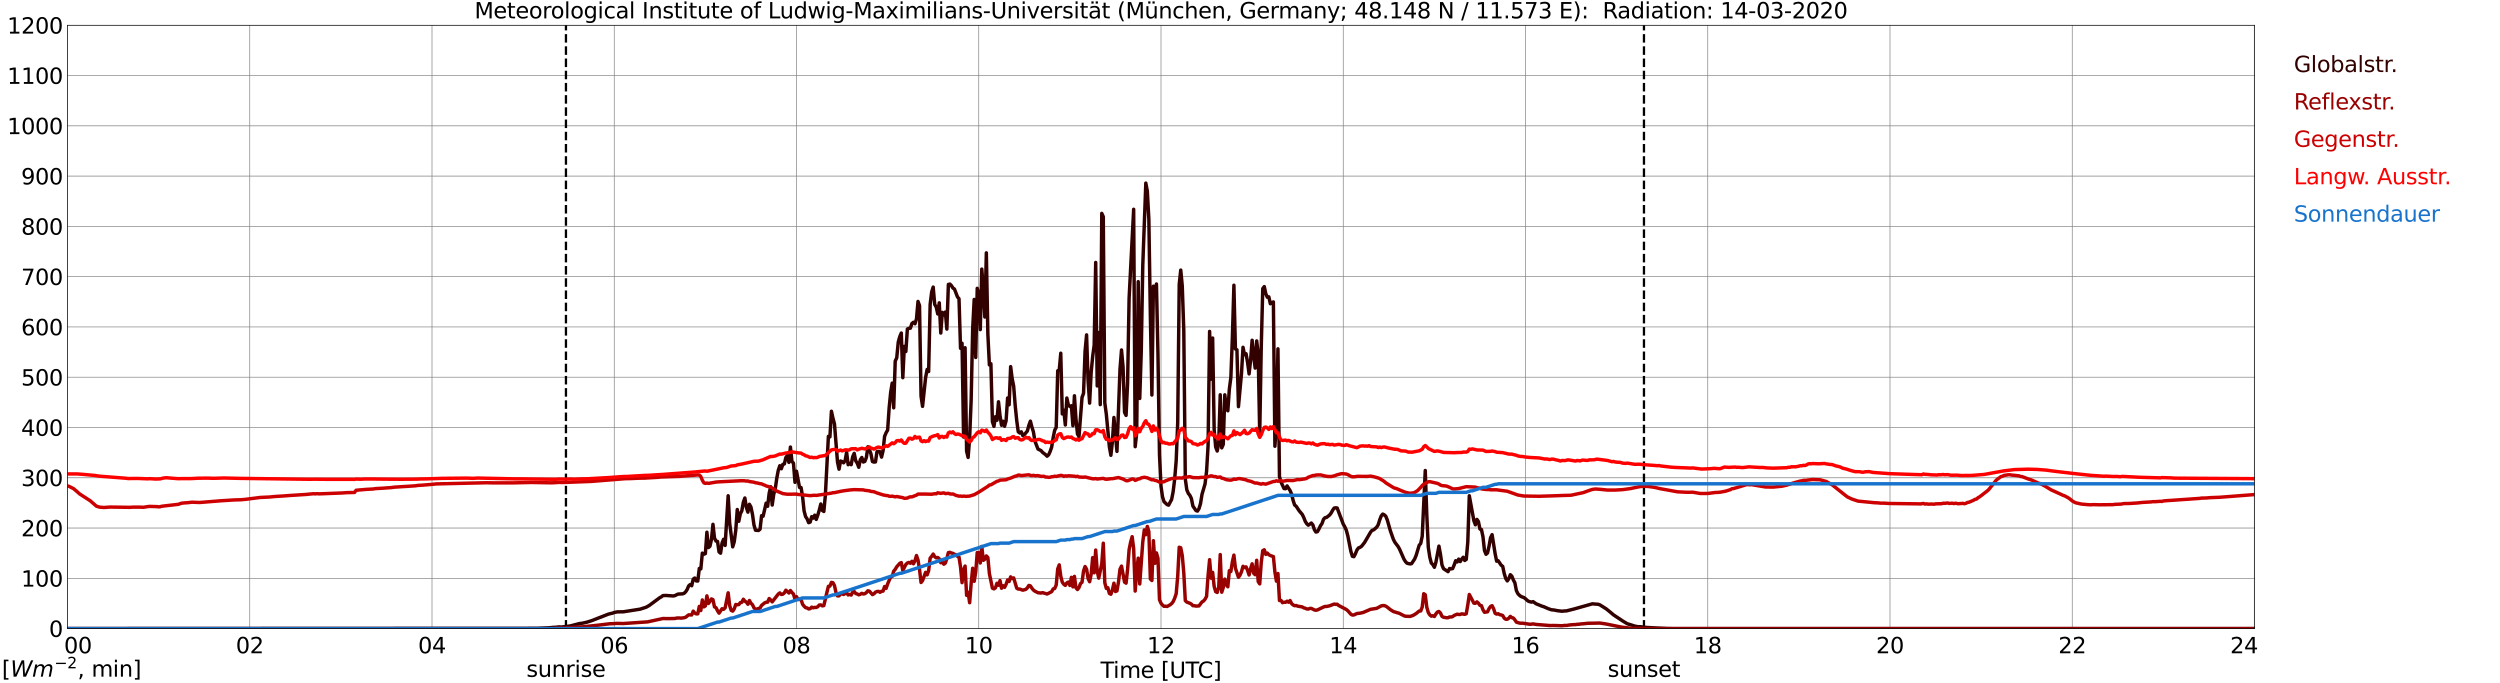 <?xml version="1.0" encoding="utf-8" standalone="no"?>
<!DOCTYPE svg PUBLIC "-//W3C//DTD SVG 1.1//EN"
  "http://www.w3.org/Graphics/SVG/1.1/DTD/svg11.dtd">
<svg xmlns:xlink="http://www.w3.org/1999/xlink" width="1085.4pt" height="296.64pt" viewBox="0 0 1085.4 296.64" xmlns="http://www.w3.org/2000/svg" version="1.1">
 <defs>
  <style type="text/css">*{stroke-linejoin: round; stroke-linecap: butt}</style>
 </defs>
 <g id="figure_1">
  <g id="patch_1">
   <path d="M 0 296.64 
L 1085.4 296.64 
L 1085.4 0 
L 0 0 
z
" style="fill: #ffffff"/>
  </g>
  <g id="axes_1">
   <g id="patch_2">
    <path d="M 29.306 272.909 
L 978.814 272.909 
L 978.814 10.976 
L 29.306 10.976 
z
" style="fill: #ffffff"/>
   </g>
   <g id="patch_3">
    <path d="M 978.814 272.909 
L 978.814 272.909 
L 978.814 10.976 
L 978.814 10.976 
z
" clip-path="url(#p27dc944a05)" style="fill: #d3d3d3; opacity: 0.25; stroke: #d3d3d3; stroke-linejoin: miter"/>
   </g>
   <g id="matplotlib.axis_1">
    <g id="xtick_1">
     <g id="line2d_1">
      <path d="M 29.306 272.909 
L 29.306 10.976 
" clip-path="url(#p27dc944a05)" style="fill: none; stroke: #808080; stroke-width: 0.3; stroke-linecap: square"/>
     </g>
     <g id="line2d_2"/>
     <g id="text_1">
      <!--    00 -->
      <g transform="translate(18.733 283.627) scale(0.095 -0.095)">
       <defs>
        <path id="DejaVuSans-20" transform="scale(0.016)"/>
        <path id="DejaVuSans-30" d="M 2034 4250 
Q 1547 4250 1301 3770 
Q 1056 3291 1056 2328 
Q 1056 1369 1301 889 
Q 1547 409 2034 409 
Q 2525 409 2770 889 
Q 3016 1369 3016 2328 
Q 3016 3291 2770 3770 
Q 2525 4250 2034 4250 
z
M 2034 4750 
Q 2819 4750 3233 4129 
Q 3647 3509 3647 2328 
Q 3647 1150 3233 529 
Q 2819 -91 2034 -91 
Q 1250 -91 836 529 
Q 422 1150 422 2328 
Q 422 3509 836 4129 
Q 1250 4750 2034 4750 
z
" transform="scale(0.016)"/>
       </defs>
       <use xlink:href="#DejaVuSans-20"/>
       <use xlink:href="#DejaVuSans-20" transform="translate(31.787 0)"/>
       <use xlink:href="#DejaVuSans-20" transform="translate(63.574 0)"/>
       <use xlink:href="#DejaVuSans-30" transform="translate(95.361 0)"/>
       <use xlink:href="#DejaVuSans-30" transform="translate(158.984 0)"/>
      </g>
     </g>
    </g>
    <g id="xtick_2">
     <g id="line2d_3">
      <path d="M 108.431 272.909 
L 108.431 10.976 
" clip-path="url(#p27dc944a05)" style="fill: none; stroke: #808080; stroke-width: 0.3; stroke-linecap: square"/>
     </g>
     <g id="line2d_4"/>
     <g id="text_2">
      <!-- 02 -->
      <g transform="translate(102.387 283.627) scale(0.095 -0.095)">
       <defs>
        <path id="DejaVuSans-32" d="M 1228 531 
L 3431 531 
L 3431 0 
L 469 0 
L 469 531 
Q 828 903 1448 1529 
Q 2069 2156 2228 2338 
Q 2531 2678 2651 2914 
Q 2772 3150 2772 3378 
Q 2772 3750 2511 3984 
Q 2250 4219 1831 4219 
Q 1534 4219 1204 4116 
Q 875 4013 500 3803 
L 500 4441 
Q 881 4594 1212 4672 
Q 1544 4750 1819 4750 
Q 2544 4750 2975 4387 
Q 3406 4025 3406 3419 
Q 3406 3131 3298 2873 
Q 3191 2616 2906 2266 
Q 2828 2175 2409 1742 
Q 1991 1309 1228 531 
z
" transform="scale(0.016)"/>
       </defs>
       <use xlink:href="#DejaVuSans-30"/>
       <use xlink:href="#DejaVuSans-32" transform="translate(63.623 0)"/>
      </g>
     </g>
    </g>
    <g id="xtick_3">
     <g id="line2d_5">
      <path d="M 187.557 272.909 
L 187.557 10.976 
" clip-path="url(#p27dc944a05)" style="fill: none; stroke: #808080; stroke-width: 0.3; stroke-linecap: square"/>
     </g>
     <g id="line2d_6"/>
     <g id="text_3">
      <!-- 04 -->
      <g transform="translate(181.513 283.627) scale(0.095 -0.095)">
       <defs>
        <path id="DejaVuSans-34" d="M 2419 4116 
L 825 1625 
L 2419 1625 
L 2419 4116 
z
M 2253 4666 
L 3047 4666 
L 3047 1625 
L 3713 1625 
L 3713 1100 
L 3047 1100 
L 3047 0 
L 2419 0 
L 2419 1100 
L 313 1100 
L 313 1709 
L 2253 4666 
z
" transform="scale(0.016)"/>
       </defs>
       <use xlink:href="#DejaVuSans-30"/>
       <use xlink:href="#DejaVuSans-34" transform="translate(63.623 0)"/>
      </g>
     </g>
    </g>
    <g id="xtick_4">
     <g id="line2d_7">
      <path d="M 266.683 272.909 
L 266.683 10.976 
" clip-path="url(#p27dc944a05)" style="fill: none; stroke: #808080; stroke-width: 0.3; stroke-linecap: square"/>
     </g>
     <g id="line2d_8"/>
     <g id="text_4">
      <!-- 06 -->
      <g transform="translate(260.638 283.627) scale(0.095 -0.095)">
       <defs>
        <path id="DejaVuSans-36" d="M 2113 2584 
Q 1688 2584 1439 2293 
Q 1191 2003 1191 1497 
Q 1191 994 1439 701 
Q 1688 409 2113 409 
Q 2538 409 2786 701 
Q 3034 994 3034 1497 
Q 3034 2003 2786 2293 
Q 2538 2584 2113 2584 
z
M 3366 4563 
L 3366 3988 
Q 3128 4100 2886 4159 
Q 2644 4219 2406 4219 
Q 1781 4219 1451 3797 
Q 1122 3375 1075 2522 
Q 1259 2794 1537 2939 
Q 1816 3084 2150 3084 
Q 2853 3084 3261 2657 
Q 3669 2231 3669 1497 
Q 3669 778 3244 343 
Q 2819 -91 2113 -91 
Q 1303 -91 875 529 
Q 447 1150 447 2328 
Q 447 3434 972 4092 
Q 1497 4750 2381 4750 
Q 2619 4750 2861 4703 
Q 3103 4656 3366 4563 
z
" transform="scale(0.016)"/>
       </defs>
       <use xlink:href="#DejaVuSans-30"/>
       <use xlink:href="#DejaVuSans-36" transform="translate(63.623 0)"/>
      </g>
     </g>
    </g>
    <g id="xtick_5">
     <g id="line2d_9">
      <path d="M 345.808 272.909 
L 345.808 10.976 
" clip-path="url(#p27dc944a05)" style="fill: none; stroke: #808080; stroke-width: 0.3; stroke-linecap: square"/>
     </g>
     <g id="line2d_10"/>
     <g id="text_5">
      <!-- 08 -->
      <g transform="translate(339.764 283.627) scale(0.095 -0.095)">
       <defs>
        <path id="DejaVuSans-38" d="M 2034 2216 
Q 1584 2216 1326 1975 
Q 1069 1734 1069 1313 
Q 1069 891 1326 650 
Q 1584 409 2034 409 
Q 2484 409 2743 651 
Q 3003 894 3003 1313 
Q 3003 1734 2745 1975 
Q 2488 2216 2034 2216 
z
M 1403 2484 
Q 997 2584 770 2862 
Q 544 3141 544 3541 
Q 544 4100 942 4425 
Q 1341 4750 2034 4750 
Q 2731 4750 3128 4425 
Q 3525 4100 3525 3541 
Q 3525 3141 3298 2862 
Q 3072 2584 2669 2484 
Q 3125 2378 3379 2068 
Q 3634 1759 3634 1313 
Q 3634 634 3220 271 
Q 2806 -91 2034 -91 
Q 1263 -91 848 271 
Q 434 634 434 1313 
Q 434 1759 690 2068 
Q 947 2378 1403 2484 
z
M 1172 3481 
Q 1172 3119 1398 2916 
Q 1625 2713 2034 2713 
Q 2441 2713 2670 2916 
Q 2900 3119 2900 3481 
Q 2900 3844 2670 4047 
Q 2441 4250 2034 4250 
Q 1625 4250 1398 4047 
Q 1172 3844 1172 3481 
z
" transform="scale(0.016)"/>
       </defs>
       <use xlink:href="#DejaVuSans-30"/>
       <use xlink:href="#DejaVuSans-38" transform="translate(63.623 0)"/>
      </g>
     </g>
    </g>
    <g id="xtick_6">
     <g id="line2d_11">
      <path d="M 424.934 272.909 
L 424.934 10.976 
" clip-path="url(#p27dc944a05)" style="fill: none; stroke: #808080; stroke-width: 0.3; stroke-linecap: square"/>
     </g>
     <g id="line2d_12"/>
     <g id="text_6">
      <!-- 10 -->
      <g transform="translate(418.89 283.627) scale(0.095 -0.095)">
       <defs>
        <path id="DejaVuSans-31" d="M 794 531 
L 1825 531 
L 1825 4091 
L 703 3866 
L 703 4441 
L 1819 4666 
L 2450 4666 
L 2450 531 
L 3481 531 
L 3481 0 
L 794 0 
L 794 531 
z
" transform="scale(0.016)"/>
       </defs>
       <use xlink:href="#DejaVuSans-31"/>
       <use xlink:href="#DejaVuSans-30" transform="translate(63.623 0)"/>
      </g>
     </g>
    </g>
    <g id="xtick_7">
     <g id="line2d_13">
      <path d="M 504.06 272.909 
L 504.06 10.976 
" clip-path="url(#p27dc944a05)" style="fill: none; stroke: #808080; stroke-width: 0.3; stroke-linecap: square"/>
     </g>
     <g id="line2d_14"/>
     <g id="text_7">
      <!-- 12 -->
      <g transform="translate(498.015 283.627) scale(0.095 -0.095)">
       <use xlink:href="#DejaVuSans-31"/>
       <use xlink:href="#DejaVuSans-32" transform="translate(63.623 0)"/>
      </g>
     </g>
    </g>
    <g id="xtick_8">
     <g id="line2d_15">
      <path d="M 583.185 272.909 
L 583.185 10.976 
" clip-path="url(#p27dc944a05)" style="fill: none; stroke: #808080; stroke-width: 0.3; stroke-linecap: square"/>
     </g>
     <g id="line2d_16"/>
     <g id="text_8">
      <!-- 14 -->
      <g transform="translate(577.141 283.627) scale(0.095 -0.095)">
       <use xlink:href="#DejaVuSans-31"/>
       <use xlink:href="#DejaVuSans-34" transform="translate(63.623 0)"/>
      </g>
     </g>
    </g>
    <g id="xtick_9">
     <g id="line2d_17">
      <path d="M 662.311 272.909 
L 662.311 10.976 
" clip-path="url(#p27dc944a05)" style="fill: none; stroke: #808080; stroke-width: 0.3; stroke-linecap: square"/>
     </g>
     <g id="line2d_18"/>
     <g id="text_9">
      <!-- 16 -->
      <g transform="translate(656.267 283.627) scale(0.095 -0.095)">
       <use xlink:href="#DejaVuSans-31"/>
       <use xlink:href="#DejaVuSans-36" transform="translate(63.623 0)"/>
      </g>
     </g>
    </g>
    <g id="xtick_10">
     <g id="line2d_19">
      <path d="M 741.437 272.909 
L 741.437 10.976 
" clip-path="url(#p27dc944a05)" style="fill: none; stroke: #808080; stroke-width: 0.3; stroke-linecap: square"/>
     </g>
     <g id="line2d_20"/>
     <g id="text_10">
      <!-- 18 -->
      <g transform="translate(735.392 283.627) scale(0.095 -0.095)">
       <use xlink:href="#DejaVuSans-31"/>
       <use xlink:href="#DejaVuSans-38" transform="translate(63.623 0)"/>
      </g>
     </g>
    </g>
    <g id="xtick_11">
     <g id="line2d_21">
      <path d="M 820.562 272.909 
L 820.562 10.976 
" clip-path="url(#p27dc944a05)" style="fill: none; stroke: #808080; stroke-width: 0.3; stroke-linecap: square"/>
     </g>
     <g id="line2d_22"/>
     <g id="text_11">
      <!-- 20 -->
      <g transform="translate(814.518 283.627) scale(0.095 -0.095)">
       <use xlink:href="#DejaVuSans-32"/>
       <use xlink:href="#DejaVuSans-30" transform="translate(63.623 0)"/>
      </g>
     </g>
    </g>
    <g id="xtick_12">
     <g id="line2d_23">
      <path d="M 899.688 272.909 
L 899.688 10.976 
" clip-path="url(#p27dc944a05)" style="fill: none; stroke: #808080; stroke-width: 0.3; stroke-linecap: square"/>
     </g>
     <g id="line2d_24"/>
     <g id="text_12">
      <!-- 22 -->
      <g transform="translate(893.644 283.627) scale(0.095 -0.095)">
       <use xlink:href="#DejaVuSans-32"/>
       <use xlink:href="#DejaVuSans-32" transform="translate(63.623 0)"/>
      </g>
     </g>
    </g>
    <g id="xtick_13">
     <g id="line2d_25">
      <path d="M 978.814 272.909 
L 978.814 10.976 
" clip-path="url(#p27dc944a05)" style="fill: none; stroke: #808080; stroke-width: 0.3; stroke-linecap: square"/>
     </g>
     <g id="line2d_26"/>
     <g id="text_13">
      <!-- 24    -->
      <g transform="translate(968.241 283.627) scale(0.095 -0.095)">
       <use xlink:href="#DejaVuSans-32"/>
       <use xlink:href="#DejaVuSans-34" transform="translate(63.623 0)"/>
       <use xlink:href="#DejaVuSans-20" transform="translate(127.246 0)"/>
       <use xlink:href="#DejaVuSans-20" transform="translate(159.033 0)"/>
       <use xlink:href="#DejaVuSans-20" transform="translate(190.82 0)"/>
      </g>
     </g>
    </g>
    <g id="text_14">
     <!-- Time [UTC] -->
     <g transform="translate(477.806 294.322) scale(0.095 -0.095)">
      <defs>
       <path id="DejaVuSans-54" d="M -19 4666 
L 3928 4666 
L 3928 4134 
L 2272 4134 
L 2272 0 
L 1638 0 
L 1638 4134 
L -19 4134 
L -19 4666 
z
" transform="scale(0.016)"/>
       <path id="DejaVuSans-69" d="M 603 3500 
L 1178 3500 
L 1178 0 
L 603 0 
L 603 3500 
z
M 603 4863 
L 1178 4863 
L 1178 4134 
L 603 4134 
L 603 4863 
z
" transform="scale(0.016)"/>
       <path id="DejaVuSans-6d" d="M 3328 2828 
Q 3544 3216 3844 3400 
Q 4144 3584 4550 3584 
Q 5097 3584 5394 3201 
Q 5691 2819 5691 2113 
L 5691 0 
L 5113 0 
L 5113 2094 
Q 5113 2597 4934 2840 
Q 4756 3084 4391 3084 
Q 3944 3084 3684 2787 
Q 3425 2491 3425 1978 
L 3425 0 
L 2847 0 
L 2847 2094 
Q 2847 2600 2669 2842 
Q 2491 3084 2119 3084 
Q 1678 3084 1418 2786 
Q 1159 2488 1159 1978 
L 1159 0 
L 581 0 
L 581 3500 
L 1159 3500 
L 1159 2956 
Q 1356 3278 1631 3431 
Q 1906 3584 2284 3584 
Q 2666 3584 2933 3390 
Q 3200 3197 3328 2828 
z
" transform="scale(0.016)"/>
       <path id="DejaVuSans-65" d="M 3597 1894 
L 3597 1613 
L 953 1613 
Q 991 1019 1311 708 
Q 1631 397 2203 397 
Q 2534 397 2845 478 
Q 3156 559 3463 722 
L 3463 178 
Q 3153 47 2828 -22 
Q 2503 -91 2169 -91 
Q 1331 -91 842 396 
Q 353 884 353 1716 
Q 353 2575 817 3079 
Q 1281 3584 2069 3584 
Q 2775 3584 3186 3129 
Q 3597 2675 3597 1894 
z
M 3022 2063 
Q 3016 2534 2758 2815 
Q 2500 3097 2075 3097 
Q 1594 3097 1305 2825 
Q 1016 2553 972 2059 
L 3022 2063 
z
" transform="scale(0.016)"/>
       <path id="DejaVuSans-5b" d="M 550 4863 
L 1875 4863 
L 1875 4416 
L 1125 4416 
L 1125 -397 
L 1875 -397 
L 1875 -844 
L 550 -844 
L 550 4863 
z
" transform="scale(0.016)"/>
       <path id="DejaVuSans-55" d="M 556 4666 
L 1191 4666 
L 1191 1831 
Q 1191 1081 1462 751 
Q 1734 422 2344 422 
Q 2950 422 3222 751 
Q 3494 1081 3494 1831 
L 3494 4666 
L 4128 4666 
L 4128 1753 
Q 4128 841 3676 375 
Q 3225 -91 2344 -91 
Q 1459 -91 1007 375 
Q 556 841 556 1753 
L 556 4666 
z
" transform="scale(0.016)"/>
       <path id="DejaVuSans-43" d="M 4122 4306 
L 4122 3641 
Q 3803 3938 3442 4084 
Q 3081 4231 2675 4231 
Q 1875 4231 1450 3742 
Q 1025 3253 1025 2328 
Q 1025 1406 1450 917 
Q 1875 428 2675 428 
Q 3081 428 3442 575 
Q 3803 722 4122 1019 
L 4122 359 
Q 3791 134 3420 21 
Q 3050 -91 2638 -91 
Q 1578 -91 968 557 
Q 359 1206 359 2328 
Q 359 3453 968 4101 
Q 1578 4750 2638 4750 
Q 3056 4750 3426 4639 
Q 3797 4528 4122 4306 
z
" transform="scale(0.016)"/>
       <path id="DejaVuSans-5d" d="M 1947 4863 
L 1947 -844 
L 622 -844 
L 622 -397 
L 1369 -397 
L 1369 4416 
L 622 4416 
L 622 4863 
L 1947 4863 
z
" transform="scale(0.016)"/>
      </defs>
      <use xlink:href="#DejaVuSans-54"/>
      <use xlink:href="#DejaVuSans-69" transform="translate(57.959 0)"/>
      <use xlink:href="#DejaVuSans-6d" transform="translate(85.742 0)"/>
      <use xlink:href="#DejaVuSans-65" transform="translate(183.154 0)"/>
      <use xlink:href="#DejaVuSans-20" transform="translate(244.678 0)"/>
      <use xlink:href="#DejaVuSans-5b" transform="translate(276.465 0)"/>
      <use xlink:href="#DejaVuSans-55" transform="translate(315.479 0)"/>
      <use xlink:href="#DejaVuSans-54" transform="translate(388.672 0)"/>
      <use xlink:href="#DejaVuSans-43" transform="translate(443.881 0)"/>
      <use xlink:href="#DejaVuSans-5d" transform="translate(513.705 0)"/>
     </g>
    </g>
   </g>
   <g id="matplotlib.axis_2">
    <g id="ytick_1">
     <g id="line2d_27">
      <path d="M 29.306 272.909 
L 978.814 272.909 
" clip-path="url(#p27dc944a05)" style="fill: none; stroke: #808080; stroke-width: 0.3; stroke-linecap: square"/>
     </g>
     <g id="line2d_28"/>
     <g id="text_15">
      <!-- 0 -->
      <g transform="translate(21.261 276.518) scale(0.095 -0.095)">
       <use xlink:href="#DejaVuSans-30"/>
      </g>
     </g>
    </g>
    <g id="ytick_2">
     <g id="line2d_29">
      <path d="M 29.306 251.081 
L 978.814 251.081 
" clip-path="url(#p27dc944a05)" style="fill: none; stroke: #808080; stroke-width: 0.3; stroke-linecap: square"/>
     </g>
     <g id="line2d_30"/>
     <g id="text_16">
      <!-- 100 -->
      <g transform="translate(9.173 254.69) scale(0.095 -0.095)">
       <use xlink:href="#DejaVuSans-31"/>
       <use xlink:href="#DejaVuSans-30" transform="translate(63.623 0)"/>
       <use xlink:href="#DejaVuSans-30" transform="translate(127.246 0)"/>
      </g>
     </g>
    </g>
    <g id="ytick_3">
     <g id="line2d_31">
      <path d="M 29.306 229.253 
L 978.814 229.253 
" clip-path="url(#p27dc944a05)" style="fill: none; stroke: #808080; stroke-width: 0.3; stroke-linecap: square"/>
     </g>
     <g id="line2d_32"/>
     <g id="text_17">
      <!-- 200 -->
      <g transform="translate(9.173 232.863) scale(0.095 -0.095)">
       <use xlink:href="#DejaVuSans-32"/>
       <use xlink:href="#DejaVuSans-30" transform="translate(63.623 0)"/>
       <use xlink:href="#DejaVuSans-30" transform="translate(127.246 0)"/>
      </g>
     </g>
    </g>
    <g id="ytick_4">
     <g id="line2d_33">
      <path d="M 29.306 207.426 
L 978.814 207.426 
" clip-path="url(#p27dc944a05)" style="fill: none; stroke: #808080; stroke-width: 0.3; stroke-linecap: square"/>
     </g>
     <g id="line2d_34"/>
     <g id="text_18">
      <!-- 300 -->
      <g transform="translate(9.173 211.035) scale(0.095 -0.095)">
       <defs>
        <path id="DejaVuSans-33" d="M 2597 2516 
Q 3050 2419 3304 2112 
Q 3559 1806 3559 1356 
Q 3559 666 3084 287 
Q 2609 -91 1734 -91 
Q 1441 -91 1130 -33 
Q 819 25 488 141 
L 488 750 
Q 750 597 1062 519 
Q 1375 441 1716 441 
Q 2309 441 2620 675 
Q 2931 909 2931 1356 
Q 2931 1769 2642 2001 
Q 2353 2234 1838 2234 
L 1294 2234 
L 1294 2753 
L 1863 2753 
Q 2328 2753 2575 2939 
Q 2822 3125 2822 3475 
Q 2822 3834 2567 4026 
Q 2313 4219 1838 4219 
Q 1578 4219 1281 4162 
Q 984 4106 628 3988 
L 628 4550 
Q 988 4650 1302 4700 
Q 1616 4750 1894 4750 
Q 2613 4750 3031 4423 
Q 3450 4097 3450 3541 
Q 3450 3153 3228 2886 
Q 3006 2619 2597 2516 
z
" transform="scale(0.016)"/>
       </defs>
       <use xlink:href="#DejaVuSans-33"/>
       <use xlink:href="#DejaVuSans-30" transform="translate(63.623 0)"/>
       <use xlink:href="#DejaVuSans-30" transform="translate(127.246 0)"/>
      </g>
     </g>
    </g>
    <g id="ytick_5">
     <g id="line2d_35">
      <path d="M 29.306 185.598 
L 978.814 185.598 
" clip-path="url(#p27dc944a05)" style="fill: none; stroke: #808080; stroke-width: 0.3; stroke-linecap: square"/>
     </g>
     <g id="line2d_36"/>
     <g id="text_19">
      <!-- 400 -->
      <g transform="translate(9.173 189.207) scale(0.095 -0.095)">
       <use xlink:href="#DejaVuSans-34"/>
       <use xlink:href="#DejaVuSans-30" transform="translate(63.623 0)"/>
       <use xlink:href="#DejaVuSans-30" transform="translate(127.246 0)"/>
      </g>
     </g>
    </g>
    <g id="ytick_6">
     <g id="line2d_37">
      <path d="M 29.306 163.77 
L 978.814 163.77 
" clip-path="url(#p27dc944a05)" style="fill: none; stroke: #808080; stroke-width: 0.3; stroke-linecap: square"/>
     </g>
     <g id="line2d_38"/>
     <g id="text_20">
      <!-- 500 -->
      <g transform="translate(9.173 167.379) scale(0.095 -0.095)">
       <defs>
        <path id="DejaVuSans-35" d="M 691 4666 
L 3169 4666 
L 3169 4134 
L 1269 4134 
L 1269 2991 
Q 1406 3038 1543 3061 
Q 1681 3084 1819 3084 
Q 2600 3084 3056 2656 
Q 3513 2228 3513 1497 
Q 3513 744 3044 326 
Q 2575 -91 1722 -91 
Q 1428 -91 1123 -41 
Q 819 9 494 109 
L 494 744 
Q 775 591 1075 516 
Q 1375 441 1709 441 
Q 2250 441 2565 725 
Q 2881 1009 2881 1497 
Q 2881 1984 2565 2268 
Q 2250 2553 1709 2553 
Q 1456 2553 1204 2497 
Q 953 2441 691 2322 
L 691 4666 
z
" transform="scale(0.016)"/>
       </defs>
       <use xlink:href="#DejaVuSans-35"/>
       <use xlink:href="#DejaVuSans-30" transform="translate(63.623 0)"/>
       <use xlink:href="#DejaVuSans-30" transform="translate(127.246 0)"/>
      </g>
     </g>
    </g>
    <g id="ytick_7">
     <g id="line2d_39">
      <path d="M 29.306 141.942 
L 978.814 141.942 
" clip-path="url(#p27dc944a05)" style="fill: none; stroke: #808080; stroke-width: 0.3; stroke-linecap: square"/>
     </g>
     <g id="line2d_40"/>
     <g id="text_21">
      <!-- 600 -->
      <g transform="translate(9.173 145.551) scale(0.095 -0.095)">
       <use xlink:href="#DejaVuSans-36"/>
       <use xlink:href="#DejaVuSans-30" transform="translate(63.623 0)"/>
       <use xlink:href="#DejaVuSans-30" transform="translate(127.246 0)"/>
      </g>
     </g>
    </g>
    <g id="ytick_8">
     <g id="line2d_41">
      <path d="M 29.306 120.114 
L 978.814 120.114 
" clip-path="url(#p27dc944a05)" style="fill: none; stroke: #808080; stroke-width: 0.3; stroke-linecap: square"/>
     </g>
     <g id="line2d_42"/>
     <g id="text_22">
      <!-- 700 -->
      <g transform="translate(9.173 123.724) scale(0.095 -0.095)">
       <defs>
        <path id="DejaVuSans-37" d="M 525 4666 
L 3525 4666 
L 3525 4397 
L 1831 0 
L 1172 0 
L 2766 4134 
L 525 4134 
L 525 4666 
z
" transform="scale(0.016)"/>
       </defs>
       <use xlink:href="#DejaVuSans-37"/>
       <use xlink:href="#DejaVuSans-30" transform="translate(63.623 0)"/>
       <use xlink:href="#DejaVuSans-30" transform="translate(127.246 0)"/>
      </g>
     </g>
    </g>
    <g id="ytick_9">
     <g id="line2d_43">
      <path d="M 29.306 98.287 
L 978.814 98.287 
" clip-path="url(#p27dc944a05)" style="fill: none; stroke: #808080; stroke-width: 0.3; stroke-linecap: square"/>
     </g>
     <g id="line2d_44"/>
     <g id="text_23">
      <!-- 800 -->
      <g transform="translate(9.173 101.896) scale(0.095 -0.095)">
       <use xlink:href="#DejaVuSans-38"/>
       <use xlink:href="#DejaVuSans-30" transform="translate(63.623 0)"/>
       <use xlink:href="#DejaVuSans-30" transform="translate(127.246 0)"/>
      </g>
     </g>
    </g>
    <g id="ytick_10">
     <g id="line2d_45">
      <path d="M 29.306 76.459 
L 978.814 76.459 
" clip-path="url(#p27dc944a05)" style="fill: none; stroke: #808080; stroke-width: 0.3; stroke-linecap: square"/>
     </g>
     <g id="line2d_46"/>
     <g id="text_24">
      <!-- 900 -->
      <g transform="translate(9.173 80.068) scale(0.095 -0.095)">
       <defs>
        <path id="DejaVuSans-39" d="M 703 97 
L 703 672 
Q 941 559 1184 500 
Q 1428 441 1663 441 
Q 2288 441 2617 861 
Q 2947 1281 2994 2138 
Q 2813 1869 2534 1725 
Q 2256 1581 1919 1581 
Q 1219 1581 811 2004 
Q 403 2428 403 3163 
Q 403 3881 828 4315 
Q 1253 4750 1959 4750 
Q 2769 4750 3195 4129 
Q 3622 3509 3622 2328 
Q 3622 1225 3098 567 
Q 2575 -91 1691 -91 
Q 1453 -91 1209 -44 
Q 966 3 703 97 
z
M 1959 2075 
Q 2384 2075 2632 2365 
Q 2881 2656 2881 3163 
Q 2881 3666 2632 3958 
Q 2384 4250 1959 4250 
Q 1534 4250 1286 3958 
Q 1038 3666 1038 3163 
Q 1038 2656 1286 2365 
Q 1534 2075 1959 2075 
z
" transform="scale(0.016)"/>
       </defs>
       <use xlink:href="#DejaVuSans-39"/>
       <use xlink:href="#DejaVuSans-30" transform="translate(63.623 0)"/>
       <use xlink:href="#DejaVuSans-30" transform="translate(127.246 0)"/>
      </g>
     </g>
    </g>
    <g id="ytick_11">
     <g id="line2d_47">
      <path d="M 29.306 54.631 
L 978.814 54.631 
" clip-path="url(#p27dc944a05)" style="fill: none; stroke: #808080; stroke-width: 0.3; stroke-linecap: square"/>
     </g>
     <g id="line2d_48"/>
     <g id="text_25">
      <!-- 1000 -->
      <g transform="translate(3.128 58.24) scale(0.095 -0.095)">
       <use xlink:href="#DejaVuSans-31"/>
       <use xlink:href="#DejaVuSans-30" transform="translate(63.623 0)"/>
       <use xlink:href="#DejaVuSans-30" transform="translate(127.246 0)"/>
       <use xlink:href="#DejaVuSans-30" transform="translate(190.869 0)"/>
      </g>
     </g>
    </g>
    <g id="ytick_12">
     <g id="line2d_49">
      <path d="M 29.306 32.803 
L 978.814 32.803 
" clip-path="url(#p27dc944a05)" style="fill: none; stroke: #808080; stroke-width: 0.3; stroke-linecap: square"/>
     </g>
     <g id="line2d_50"/>
     <g id="text_26">
      <!-- 1100 -->
      <g transform="translate(3.128 36.413) scale(0.095 -0.095)">
       <use xlink:href="#DejaVuSans-31"/>
       <use xlink:href="#DejaVuSans-31" transform="translate(63.623 0)"/>
       <use xlink:href="#DejaVuSans-30" transform="translate(127.246 0)"/>
       <use xlink:href="#DejaVuSans-30" transform="translate(190.869 0)"/>
      </g>
     </g>
    </g>
    <g id="ytick_13">
     <g id="line2d_51">
      <path d="M 29.306 10.976 
L 978.814 10.976 
" clip-path="url(#p27dc944a05)" style="fill: none; stroke: #808080; stroke-width: 0.3; stroke-linecap: square"/>
     </g>
     <g id="line2d_52"/>
     <g id="text_27">
      <!-- 1200 -->
      <g transform="translate(3.128 14.585) scale(0.095 -0.095)">
       <use xlink:href="#DejaVuSans-31"/>
       <use xlink:href="#DejaVuSans-32" transform="translate(63.623 0)"/>
       <use xlink:href="#DejaVuSans-30" transform="translate(127.246 0)"/>
       <use xlink:href="#DejaVuSans-30" transform="translate(190.869 0)"/>
      </g>
     </g>
    </g>
   </g>
   <g id="line2d_53">
    <path d="M 245.714 272.909 
L 245.714 10.976 
" clip-path="url(#p27dc944a05)" style="fill: none; stroke-dasharray: 3.7,1.6; stroke-dashoffset: 0; stroke: #000000"/>
   </g>
   <g id="line2d_54">
    <path d="M 713.743 272.909 
L 713.743 10.976 
" clip-path="url(#p27dc944a05)" style="fill: none; stroke-dasharray: 3.7,1.6; stroke-dashoffset: 0; stroke: #000000"/>
   </g>
   <g id="line2d_55">
    <path d="M 29.306 272.909 
L 233.054 272.806 
L 238.329 272.56 
L 240.308 272.372 
L 240.967 272.372 
L 242.286 272.208 
L 242.945 272.167 
L 243.604 272.25 
L 247.561 271.774 
L 251.517 270.739 
L 252.836 270.575 
L 254.814 270.119 
L 256.792 269.499 
L 262.726 267.186 
L 264.045 266.668 
L 265.364 266.317 
L 266.023 266.192 
L 266.683 265.902 
L 268.002 265.655 
L 270.639 265.614 
L 277.892 264.477 
L 280.53 263.63 
L 281.849 262.885 
L 286.464 259.474 
L 287.124 259.144 
L 287.783 258.585 
L 289.102 258.524 
L 292.399 258.751 
L 293.058 258.566 
L 294.377 257.924 
L 296.355 257.821 
L 297.014 257.573 
L 297.674 256.953 
L 298.333 255.94 
L 298.992 254.368 
L 299.652 253.79 
L 300.311 254.307 
L 300.971 251.435 
L 301.63 250.959 
L 302.289 252.22 
L 302.949 252.26 
L 303.608 246.803 
L 304.267 246.991 
L 304.927 240.148 
L 305.586 240.623 
L 306.246 240.355 
L 306.905 231.074 
L 307.564 237.729 
L 308.224 237.172 
L 308.883 234.256 
L 309.543 227.642 
L 310.202 233.595 
L 310.861 234.918 
L 311.521 235.064 
L 312.18 239.611 
L 312.839 240.169 
L 313.499 235.725 
L 314.158 234.134 
L 314.818 236.799 
L 316.136 215.24 
L 316.796 227.188 
L 318.114 237.419 
L 318.774 235.228 
L 319.433 230.268 
L 320.093 221.214 
L 320.752 226.32 
L 321.411 223.074 
L 322.071 221.793 
L 322.73 218.032 
L 323.39 216.211 
L 324.049 220.326 
L 324.708 222.351 
L 325.368 218.94 
L 326.027 220.14 
L 326.686 223.259 
L 327.346 227.952 
L 328.005 230.205 
L 329.324 230.31 
L 329.983 229.751 
L 330.643 223.901 
L 331.302 224.128 
L 332.621 218.444 
L 333.28 219.808 
L 333.94 214.166 
L 334.599 211.333 
L 335.258 219.271 
L 335.918 214.62 
L 336.577 212.306 
L 337.236 207.696 
L 337.896 204.202 
L 338.555 202.198 
L 339.215 203.521 
L 339.874 201.598 
L 340.533 201.432 
L 341.193 198.622 
L 341.852 197.773 
L 342.512 200.751 
L 343.171 194.095 
L 343.83 200.338 
L 344.49 201.08 
L 345.149 209.412 
L 345.808 204.594 
L 347.127 211.623 
L 347.787 211.664 
L 348.446 215.633 
L 349.105 221.834 
L 349.765 224.314 
L 350.424 225.285 
L 351.083 226.92 
L 351.743 226.671 
L 352.402 224.314 
L 353.062 224.955 
L 353.721 223.674 
L 354.38 225.514 
L 355.04 223.674 
L 355.699 221.463 
L 356.359 218.815 
L 357.018 221.607 
L 357.677 222.061 
L 358.337 215.074 
L 359.655 189.444 
L 360.315 189.671 
L 360.974 178.552 
L 361.634 181.568 
L 362.293 184.028 
L 363.612 200.626 
L 364.271 203.706 
L 364.93 200.15 
L 365.59 200.399 
L 366.249 200.936 
L 366.909 200.028 
L 367.568 196.348 
L 368.227 201.763 
L 368.887 201.163 
L 369.546 201.744 
L 370.206 198.271 
L 370.865 196.824 
L 371.524 200.089 
L 372.184 201.08 
L 372.843 202.879 
L 373.502 199.613 
L 374.162 198.622 
L 374.821 200.585 
L 375.481 200.316 
L 376.14 198.622 
L 376.799 193.971 
L 377.459 195.233 
L 378.118 197.009 
L 378.777 200.38 
L 379.437 200.626 
L 380.096 200.543 
L 380.756 196.099 
L 381.415 195.955 
L 382.074 196.141 
L 382.734 198.456 
L 383.393 195.665 
L 384.053 189.444 
L 384.712 187.872 
L 385.371 186.737 
L 386.031 177.083 
L 386.69 170.366 
L 387.349 166.335 
L 388.009 177.063 
L 388.668 156.763 
L 389.328 155.36 
L 389.987 148.536 
L 390.646 146.14 
L 391.306 144.59 
L 391.965 163.977 
L 392.624 150.376 
L 393.284 152.609 
L 393.943 142.852 
L 394.603 142.543 
L 395.262 142.481 
L 395.921 140.434 
L 396.581 139.919 
L 397.24 140.558 
L 397.899 138.491 
L 398.559 130.884 
L 399.218 132.663 
L 399.878 171.977 
L 400.537 176.421 
L 401.856 163.977 
L 402.515 160.402 
L 403.175 161.312 
L 403.834 132.126 
L 404.493 126.75 
L 405.153 124.644 
L 405.812 132.187 
L 406.471 133.283 
L 407.131 136.3 
L 407.79 131.485 
L 408.45 144.59 
L 409.109 135.619 
L 409.768 136.776 
L 410.428 135.475 
L 411.087 142.874 
L 411.746 123.485 
L 412.406 123.341 
L 413.065 124.002 
L 413.725 125.056 
L 414.384 125.491 
L 415.703 128.922 
L 416.362 129.686 
L 417.022 151.226 
L 417.681 149.034 
L 418.34 189.734 
L 419 150.977 
L 419.659 195.872 
L 420.318 198.601 
L 420.978 190.208 
L 421.637 173.527 
L 422.297 142.73 
L 422.956 130.018 
L 423.615 155.194 
L 424.275 125.181 
L 424.934 127.763 
L 425.593 143.101 
L 426.253 116.829 
L 426.912 125.159 
L 427.572 137.644 
L 428.231 109.781 
L 428.89 145.147 
L 429.55 158.418 
L 430.209 157.922 
L 430.869 183.077 
L 431.528 185.124 
L 432.187 180.929 
L 432.847 182.457 
L 433.506 174.437 
L 434.165 180.473 
L 434.825 184.629 
L 435.484 182.891 
L 436.144 185.061 
L 436.803 182.664 
L 437.462 172.783 
L 438.122 175.74 
L 438.781 159.182 
L 439.44 164.37 
L 440.1 167.677 
L 440.759 176.07 
L 441.419 182.581 
L 442.078 187.438 
L 442.737 187.997 
L 443.397 187.479 
L 444.056 189.114 
L 444.716 188.699 
L 446.034 187.128 
L 446.694 184.648 
L 447.353 182.85 
L 448.012 185.412 
L 448.672 187.521 
L 449.331 191.552 
L 450.65 194.962 
L 451.969 195.623 
L 452.628 196.389 
L 453.947 197.402 
L 454.606 198.064 
L 455.266 197.463 
L 455.925 196.038 
L 456.584 194.137 
L 457.244 190.022 
L 457.903 186.798 
L 458.563 185.578 
L 459.222 160.98 
L 459.881 160.692 
L 460.541 153.354 
L 461.2 179.709 
L 461.859 178.076 
L 462.519 184.504 
L 463.178 172.805 
L 463.838 175.823 
L 464.497 176.485 
L 465.156 176.153 
L 465.816 184.834 
L 466.475 171.833 
L 467.134 181.795 
L 467.794 188.39 
L 468.453 189.61 
L 469.772 172.536 
L 470.431 170.757 
L 471.091 152.527 
L 471.75 145.395 
L 472.409 165.488 
L 473.069 175.016 
L 473.728 161.788 
L 474.388 154.842 
L 475.047 149.82 
L 475.706 113.957 
L 476.366 167.555 
L 477.025 144.363 
L 477.685 175.677 
L 478.344 92.644 
L 479.003 94.091 
L 479.663 174.933 
L 480.322 179.853 
L 481.641 193.971 
L 482.3 197.671 
L 482.96 191.821 
L 483.619 181.258 
L 484.938 195.975 
L 486.256 160.278 
L 486.916 151.948 
L 487.575 159.245 
L 488.235 179.047 
L 488.894 180.348 
L 489.553 166.293 
L 490.213 129.479 
L 492.191 90.867 
L 492.85 193.929 
L 493.51 187.977 
L 494.169 122.286 
L 494.828 172.99 
L 495.488 152.692 
L 496.147 115.258 
L 497.466 79.5 
L 498.125 83.014 
L 498.785 95.168 
L 499.444 137.232 
L 500.103 171.501 
L 500.763 124.251 
L 501.422 127.331 
L 502.082 123.299 
L 502.741 153.788 
L 503.4 197.402 
L 504.06 211.147 
L 504.719 215.735 
L 505.379 217.824 
L 506.697 219.064 
L 507.357 219.313 
L 508.675 216.831 
L 509.335 213.422 
L 509.994 208.026 
L 510.654 200.028 
L 511.313 183.45 
L 511.972 123.402 
L 512.632 117.264 
L 513.291 124.146 
L 513.95 143.328 
L 514.61 207.984 
L 515.269 212.677 
L 515.929 214.227 
L 516.588 215.054 
L 517.247 216.419 
L 517.907 219.706 
L 519.226 221.648 
L 519.885 221.895 
L 520.544 220.863 
L 521.204 218.693 
L 521.863 214.62 
L 523.182 210.093 
L 523.841 204.677 
L 524.501 193.475 
L 525.16 143.887 
L 525.819 164.639 
L 526.479 146.76 
L 527.138 186.467 
L 527.797 194.073 
L 528.457 195.811 
L 529.116 192.648 
L 529.776 171.399 
L 530.435 194.447 
L 531.094 192.917 
L 531.754 171.418 
L 532.413 177.063 
L 533.073 178.344 
L 533.732 168.961 
L 534.391 163.875 
L 535.051 146.325 
L 535.71 123.836 
L 536.369 151.514 
L 537.029 151.865 
L 537.688 176.546 
L 539.007 162.159 
L 539.666 150.791 
L 540.326 153.996 
L 540.985 153.581 
L 541.644 157.322 
L 542.304 162.325 
L 542.963 156.29 
L 543.623 147.731 
L 544.282 154.408 
L 544.941 159.802 
L 545.601 148.021 
L 546.26 153.725 
L 546.919 188.699 
L 547.579 150.811 
L 548.238 125.305 
L 548.898 124.436 
L 549.557 127.516 
L 550.216 129.046 
L 550.876 128.881 
L 551.535 131.877 
L 552.195 131.36 
L 552.854 131.092 
L 553.513 193.744 
L 554.173 184.153 
L 554.832 151.453 
L 555.491 206.91 
L 556.151 209.266 
L 557.47 212.099 
L 558.129 212.182 
L 558.788 210.962 
L 560.107 212.987 
L 560.766 214.559 
L 561.426 217.265 
L 562.085 219.271 
L 562.745 219.789 
L 564.063 221.793 
L 565.382 223.323 
L 566.042 224.687 
L 566.701 226.381 
L 567.36 227.415 
L 568.02 228.013 
L 569.338 227.084 
L 569.998 227.911 
L 570.657 229.978 
L 571.317 230.991 
L 571.976 230.825 
L 572.635 229.668 
L 573.295 228.262 
L 573.954 227.313 
L 574.613 225.473 
L 575.273 224.748 
L 575.932 224.645 
L 577.251 223.611 
L 577.91 222.764 
L 578.57 221.544 
L 579.229 220.594 
L 579.889 220.47 
L 580.548 220.553 
L 583.185 227.559 
L 583.845 228.716 
L 584.504 230.163 
L 585.164 232.645 
L 586.482 239.342 
L 587.142 241.512 
L 587.801 241.678 
L 588.46 240.438 
L 589.12 238.805 
L 589.779 237.895 
L 590.439 237.646 
L 591.098 237.214 
L 592.417 235.559 
L 595.054 231.032 
L 595.714 230.227 
L 596.373 230.061 
L 597.692 228.904 
L 598.351 227.85 
L 599.011 225.719 
L 599.67 224.004 
L 600.329 223.198 
L 600.989 223.53 
L 601.648 224.128 
L 602.307 225.761 
L 603.626 230.412 
L 604.945 234.154 
L 605.604 235.435 
L 606.923 237.172 
L 607.582 238.307 
L 609.561 242.793 
L 610.22 243.847 
L 610.879 244.531 
L 612.198 244.84 
L 612.858 244.696 
L 614.176 242.71 
L 614.836 241.119 
L 616.154 236.738 
L 616.814 235.952 
L 617.473 232.789 
L 618.792 204.285 
L 619.451 223.467 
L 620.111 237.668 
L 620.77 241.946 
L 621.429 244.467 
L 622.089 245.129 
L 622.748 246.288 
L 623.408 244.138 
L 624.726 237.109 
L 625.386 240.604 
L 626.045 245.253 
L 626.705 246.886 
L 628.683 248.189 
L 629.342 246.825 
L 630.001 246.991 
L 630.661 246.866 
L 631.32 245.336 
L 631.98 243.454 
L 632.639 243.994 
L 633.298 242.752 
L 633.958 243.806 
L 634.617 242.752 
L 635.276 241.946 
L 635.936 243.332 
L 636.595 242.876 
L 637.255 235.31 
L 637.914 215.24 
L 639.892 226.051 
L 640.552 227.85 
L 641.211 225.514 
L 641.87 226.444 
L 642.53 229.69 
L 643.189 229.917 
L 643.848 233.058 
L 644.508 239.032 
L 645.167 240.643 
L 645.827 240.065 
L 646.486 237.089 
L 647.145 233.451 
L 647.805 232.128 
L 649.123 240.396 
L 649.783 243.642 
L 650.442 243.454 
L 651.761 245.399 
L 652.42 245.895 
L 653.08 249.036 
L 653.739 251.166 
L 654.399 252.199 
L 655.058 251.269 
L 655.717 249.512 
L 656.377 250.153 
L 657.036 251.806 
L 657.695 253.026 
L 658.355 256.416 
L 659.014 257.758 
L 659.674 258.441 
L 660.333 258.959 
L 661.652 259.454 
L 662.311 259.95 
L 662.97 260.591 
L 663.63 261.067 
L 664.949 261.419 
L 665.608 261.211 
L 666.927 262.141 
L 669.564 263.215 
L 670.224 263.403 
L 672.202 264.269 
L 673.521 264.726 
L 674.839 264.87 
L 676.158 265.138 
L 678.136 265.365 
L 679.455 265.241 
L 680.114 265.221 
L 683.411 264.394 
L 684.73 264.023 
L 691.324 262.161 
L 693.961 262.368 
L 694.621 262.617 
L 697.258 264.269 
L 698.577 265.324 
L 700.555 266.978 
L 704.511 269.604 
L 706.49 270.802 
L 707.808 271.195 
L 709.786 271.835 
L 711.105 272.084 
L 712.424 272.103 
L 714.402 272.372 
L 717.699 272.579 
L 724.293 272.889 
L 728.249 272.909 
L 978.154 272.909 
L 978.154 272.909 
" clip-path="url(#p27dc944a05)" style="fill: none; stroke: #330000; stroke-width: 1.5; stroke-linecap: square"/>
   </g>
   <g id="line2d_56">
    <path d="M 29.306 272.909 
L 240.967 272.909 
L 241.626 272.634 
L 242.945 272.634 
L 244.264 272.695 
L 245.583 272.592 
L 246.242 272.509 
L 247.561 272.509 
L 248.88 272.385 
L 250.858 272.138 
L 252.836 272.158 
L 259.43 271.455 
L 264.705 270.816 
L 266.023 270.774 
L 268.002 270.65 
L 270.639 270.711 
L 281.189 269.988 
L 287.783 268.541 
L 290.42 268.583 
L 291.739 268.541 
L 293.058 268.521 
L 293.717 268.334 
L 295.036 268.292 
L 295.696 268.375 
L 297.014 268.19 
L 297.674 267.982 
L 298.992 266.95 
L 300.311 266.991 
L 300.971 265.337 
L 301.63 266.164 
L 302.289 266.535 
L 302.949 266.496 
L 303.608 263.27 
L 304.267 265.068 
L 304.927 260.48 
L 305.586 263.477 
L 306.246 263.064 
L 306.905 258.701 
L 307.564 262.01 
L 308.224 261.12 
L 308.883 260.024 
L 309.543 260.356 
L 310.202 263.497 
L 310.861 263.807 
L 311.521 265.171 
L 312.18 266.205 
L 313.499 264.282 
L 314.158 264.531 
L 314.818 263.931 
L 316.136 257.378 
L 316.796 262.918 
L 317.455 265.007 
L 318.114 265.317 
L 318.774 264.346 
L 319.433 262.442 
L 320.093 262.567 
L 320.752 262.484 
L 321.411 261.637 
L 322.071 261.493 
L 322.73 260.17 
L 323.39 261.017 
L 324.049 261.41 
L 324.708 262.34 
L 325.368 260.707 
L 326.027 261.886 
L 326.686 262.525 
L 327.346 263.87 
L 328.005 264.614 
L 329.983 263.973 
L 330.643 262.835 
L 331.961 261.761 
L 332.621 261.471 
L 333.28 261.43 
L 333.94 259.86 
L 334.599 260.48 
L 335.258 261.307 
L 337.896 257.917 
L 338.555 257.42 
L 339.215 258.081 
L 339.874 257.979 
L 340.533 257.4 
L 341.193 256.243 
L 342.512 257.461 
L 343.171 256.387 
L 343.83 257.234 
L 344.49 257.896 
L 345.149 260.129 
L 345.808 259.033 
L 346.468 260.253 
L 347.787 260.295 
L 348.446 262.34 
L 349.105 263.187 
L 349.765 263.828 
L 350.424 263.953 
L 351.083 264.387 
L 351.743 264.263 
L 352.402 263.601 
L 353.062 263.89 
L 353.721 263.704 
L 354.38 263.746 
L 355.04 263.416 
L 355.699 262.672 
L 356.359 262.63 
L 357.018 263.043 
L 357.677 262.918 
L 358.996 257.234 
L 359.655 254.567 
L 360.315 254.464 
L 360.974 252.851 
L 361.634 252.998 
L 362.293 254.237 
L 362.952 257.256 
L 363.612 258.723 
L 364.271 258.681 
L 364.93 257.896 
L 365.59 257.835 
L 366.249 258.081 
L 367.568 257.359 
L 368.227 258.289 
L 368.887 258.081 
L 369.546 258.35 
L 370.206 257.09 
L 370.865 256.822 
L 371.524 257.688 
L 372.184 257.876 
L 372.843 258.247 
L 373.502 258.02 
L 374.162 257.608 
L 374.821 257.896 
L 375.481 257.752 
L 376.14 257.276 
L 376.799 256.49 
L 377.459 256.675 
L 378.777 258.145 
L 379.437 257.793 
L 380.096 257.09 
L 380.756 256.822 
L 381.415 256.739 
L 382.074 257.151 
L 382.734 256.717 
L 383.393 256.634 
L 384.053 254.65 
L 384.712 255.458 
L 385.371 253.534 
L 386.69 250.474 
L 387.349 250.247 
L 388.009 247.995 
L 388.668 247.189 
L 389.328 246.072 
L 390.646 244.585 
L 391.306 244.253 
L 391.965 247.706 
L 393.284 245.059 
L 393.943 244.439 
L 394.603 244.192 
L 395.262 244.544 
L 395.921 243.695 
L 396.581 244.771 
L 397.24 243.426 
L 397.899 241.195 
L 398.559 243.116 
L 399.218 247.189 
L 399.878 252.893 
L 400.537 252.087 
L 401.856 248.49 
L 402.515 249.586 
L 403.175 247.787 
L 403.834 242.311 
L 404.493 241.547 
L 405.153 240.554 
L 405.812 241.691 
L 406.471 242.208 
L 407.131 242.042 
L 407.79 242.579 
L 408.45 244.317 
L 409.109 244.026 
L 409.768 244.956 
L 410.428 244.48 
L 411.087 242.477 
L 411.746 239.912 
L 412.406 239.809 
L 413.065 240.099 
L 413.725 240.244 
L 414.384 240.656 
L 415.043 240.781 
L 415.703 241.525 
L 416.362 241.876 
L 417.022 246.196 
L 417.681 252.956 
L 418.34 247.458 
L 419 245.762 
L 419.659 258.474 
L 420.318 257.193 
L 420.978 261.678 
L 421.637 253.286 
L 422.297 246.713 
L 422.956 252.378 
L 423.615 248.409 
L 424.275 239.892 
L 424.934 239.953 
L 425.593 244.419 
L 426.253 237.266 
L 426.912 243.262 
L 427.572 242.806 
L 428.231 241.359 
L 428.89 242.062 
L 429.55 249.049 
L 430.869 255.353 
L 431.528 255.663 
L 432.187 255.23 
L 432.847 253.225 
L 433.506 254.113 
L 434.165 252.046 
L 434.825 255.394 
L 435.484 254.298 
L 436.144 255.001 
L 436.803 253.679 
L 437.462 251.799 
L 438.122 252.461 
L 438.781 250.455 
L 439.44 251.177 
L 440.1 250.909 
L 441.419 255.353 
L 442.078 255.767 
L 442.737 255.746 
L 444.056 256.243 
L 445.375 255.87 
L 446.034 255.23 
L 446.694 254.176 
L 447.353 254.362 
L 448.012 255.394 
L 448.672 256.18 
L 449.331 256.675 
L 450.65 257.337 
L 451.969 257.483 
L 452.628 257.295 
L 454.606 257.896 
L 456.584 256.883 
L 457.244 255.685 
L 457.903 255.499 
L 458.563 253.988 
L 459.222 246.982 
L 459.881 245.246 
L 460.541 250.186 
L 461.2 252.749 
L 461.859 253.659 
L 462.519 254.154 
L 463.178 253.059 
L 463.838 252.707 
L 464.497 254.176 
L 465.156 250.662 
L 465.816 254.796 
L 466.475 250.247 
L 467.134 255.189 
L 467.794 255.953 
L 468.453 255.084 
L 469.113 253.369 
L 469.772 252.79 
L 470.431 247.912 
L 471.091 245.969 
L 471.75 247.106 
L 472.409 251.199 
L 473.069 252.563 
L 473.728 249.4 
L 474.388 242.103 
L 475.047 248.678 
L 475.706 238.818 
L 476.366 247.912 
L 477.025 251.013 
L 478.344 244.79 
L 479.003 235.841 
L 479.663 253.039 
L 480.322 255.458 
L 480.981 255.167 
L 481.641 257.627 
L 482.3 257.998 
L 482.96 256.119 
L 483.619 253.203 
L 484.278 256.822 
L 484.938 256.531 
L 485.597 252.688 
L 486.256 247.126 
L 486.916 245.783 
L 488.235 252.729 
L 488.894 253.183 
L 489.553 247.209 
L 490.213 238.63 
L 490.872 235.365 
L 491.532 233.01 
L 492.191 238.176 
L 492.85 256.614 
L 493.51 247.643 
L 494.169 242.33 
L 494.828 253.534 
L 496.147 235.282 
L 496.807 230.052 
L 497.466 232.161 
L 498.125 228.566 
L 498.785 230.797 
L 499.444 251.365 
L 500.103 252.026 
L 500.763 234.745 
L 501.422 244.563 
L 502.082 240.058 
L 502.741 242.413 
L 503.4 260.375 
L 504.06 261.905 
L 504.719 262.691 
L 505.379 263.25 
L 506.038 263.187 
L 506.697 263.311 
L 508.016 262.589 
L 508.675 262.052 
L 509.335 261.203 
L 509.994 259.736 
L 510.654 257.771 
L 511.313 250.186 
L 511.972 237.598 
L 512.632 237.825 
L 513.291 241.173 
L 513.95 248.678 
L 514.61 260.768 
L 515.269 261.41 
L 516.588 261.905 
L 517.247 262.279 
L 517.907 262.96 
L 518.566 262.982 
L 519.226 263.145 
L 520.544 263.064 
L 521.863 261.327 
L 522.522 260.934 
L 523.182 260.148 
L 523.841 258.95 
L 524.501 249.876 
L 525.16 242.992 
L 525.819 251.033 
L 526.479 248.512 
L 527.138 254.567 
L 527.797 256.883 
L 528.457 257.215 
L 529.116 255.065 
L 529.776 240.781 
L 530.435 257.11 
L 531.094 255.084 
L 531.754 251.426 
L 532.413 253.906 
L 533.073 254.755 
L 533.732 247.768 
L 534.391 248.119 
L 535.051 243.882 
L 535.71 241.008 
L 536.369 246.694 
L 537.688 250.62 
L 538.348 249.732 
L 539.007 248.222 
L 539.666 245.866 
L 540.326 246.403 
L 540.985 246.113 
L 541.644 247.624 
L 542.304 249.627 
L 542.963 246.857 
L 543.623 244.79 
L 544.282 248.905 
L 544.941 249.503 
L 545.601 243.262 
L 546.26 252.502 
L 546.919 253.493 
L 547.579 244.295 
L 548.238 239.065 
L 548.898 238.694 
L 549.557 240.698 
L 550.216 240.119 
L 550.876 240.844 
L 551.535 241.195 
L 552.854 241.649 
L 553.513 248.387 
L 554.173 252.314 
L 554.832 249.007 
L 555.491 260.727 
L 556.151 260.646 
L 556.81 261.659 
L 557.47 261.451 
L 558.129 261.493 
L 558.788 261.017 
L 559.448 261.471 
L 560.107 260.727 
L 560.766 262.071 
L 561.426 262.63 
L 562.085 262.982 
L 562.745 262.877 
L 563.404 263.167 
L 565.382 263.497 
L 566.042 263.911 
L 566.701 264.077 
L 567.36 264.387 
L 568.02 264.429 
L 568.679 264.138 
L 569.338 264.138 
L 570.657 264.819 
L 571.317 264.944 
L 571.976 264.8 
L 574.613 263.538 
L 575.273 263.291 
L 575.932 263.311 
L 577.251 263.023 
L 579.229 262.257 
L 579.889 262.381 
L 580.548 262.34 
L 581.207 262.877 
L 583.845 264.263 
L 584.504 264.614 
L 585.164 265.171 
L 586.482 266.66 
L 587.142 267.033 
L 587.801 266.991 
L 589.12 266.371 
L 590.439 266.225 
L 591.757 265.937 
L 595.054 264.531 
L 597.692 264.117 
L 599.67 263.064 
L 600.329 262.918 
L 600.989 262.918 
L 601.648 263.167 
L 602.307 263.601 
L 603.626 264.675 
L 604.945 265.503 
L 607.582 266.308 
L 609.561 267.343 
L 610.22 267.548 
L 612.198 267.631 
L 613.517 267.177 
L 614.836 266.371 
L 616.154 265.276 
L 616.814 265.254 
L 617.473 263.538 
L 618.133 257.771 
L 618.792 258.227 
L 619.451 263.621 
L 620.111 265.937 
L 620.77 266.969 
L 621.429 267.509 
L 622.089 267.321 
L 622.748 267.653 
L 623.408 266.535 
L 624.067 265.71 
L 624.726 265.481 
L 625.386 266.123 
L 626.045 267.589 
L 626.705 267.982 
L 628.023 268.19 
L 628.683 268.209 
L 629.342 267.838 
L 630.001 267.88 
L 630.661 267.714 
L 631.32 267.218 
L 632.639 266.64 
L 633.298 266.784 
L 633.958 266.784 
L 634.617 266.496 
L 635.936 266.723 
L 636.595 266.454 
L 637.255 262.608 
L 637.914 258.103 
L 639.892 261.864 
L 640.552 261.927 
L 641.211 261.307 
L 641.87 261.886 
L 642.53 262.794 
L 643.189 262.96 
L 643.848 264.739 
L 644.508 265.832 
L 645.827 265.627 
L 646.486 264.2 
L 647.145 263.291 
L 647.805 262.96 
L 648.464 264.282 
L 649.123 266.288 
L 649.783 266.618 
L 650.442 266.454 
L 651.102 266.867 
L 651.761 266.991 
L 652.42 267.238 
L 653.08 268.375 
L 653.739 268.851 
L 654.399 268.851 
L 655.058 268.397 
L 655.717 267.611 
L 656.377 268.148 
L 657.036 268.314 
L 657.695 269.12 
L 658.355 270.113 
L 659.674 270.506 
L 660.333 270.589 
L 660.992 270.547 
L 664.289 271.043 
L 665.608 270.877 
L 666.927 271.104 
L 672.861 271.579 
L 674.18 271.56 
L 675.499 271.579 
L 678.136 271.682 
L 679.455 271.518 
L 680.114 271.56 
L 681.433 271.331 
L 683.411 271.167 
L 684.071 271.167 
L 684.73 271.043 
L 685.389 271.043 
L 686.049 270.918 
L 687.368 270.816 
L 689.346 270.608 
L 694.621 270.506 
L 697.258 270.898 
L 703.852 272.241 
L 709.127 272.883 
L 709.786 272.778 
L 716.38 272.909 
L 978.154 272.909 
L 978.154 272.909 
" clip-path="url(#p27dc944a05)" style="fill: none; stroke: #990000; stroke-width: 1.5; stroke-linecap: square"/>
   </g>
   <g id="line2d_57">
    <path d="M 29.306 210.959 
L 29.965 211.149 
L 31.943 212.158 
L 33.262 213.273 
L 34.581 214.448 
L 39.197 217.429 
L 41.834 219.743 
L 43.153 220.166 
L 45.131 220.339 
L 47.768 220.145 
L 56.34 220.267 
L 57.659 220.179 
L 60.956 220.186 
L 62.275 220.245 
L 63.594 220.025 
L 64.912 219.856 
L 66.89 219.915 
L 68.209 219.946 
L 68.869 220.068 
L 69.528 219.992 
L 70.187 219.802 
L 72.166 219.56 
L 77.441 218.953 
L 78.759 218.483 
L 80.078 218.339 
L 81.397 218.259 
L 83.375 218.036 
L 86.672 218.163 
L 95.903 217.418 
L 101.838 217.043 
L 104.475 216.977 
L 106.453 216.809 
L 113.047 215.967 
L 117.003 215.786 
L 119.641 215.532 
L 122.938 215.342 
L 125.575 215.137 
L 132.829 214.672 
L 136.125 214.351 
L 136.785 214.423 
L 137.444 214.343 
L 138.763 214.41 
L 148.654 214.024 
L 150.632 213.882 
L 153.929 213.808 
L 154.588 212.863 
L 155.907 212.732 
L 159.204 212.45 
L 161.841 212.315 
L 163.16 212.123 
L 166.457 211.942 
L 167.776 211.835 
L 169.754 211.708 
L 171.073 211.516 
L 180.304 210.927 
L 181.623 210.728 
L 183.601 210.623 
L 187.557 210.289 
L 189.535 210.091 
L 211.295 209.589 
L 214.592 209.654 
L 223.164 209.637 
L 226.461 209.562 
L 229.098 209.508 
L 230.417 209.466 
L 239.648 209.624 
L 242.286 209.469 
L 242.945 209.41 
L 243.604 209.473 
L 244.923 209.466 
L 256.792 209.01 
L 271.298 207.838 
L 273.936 207.777 
L 277.233 207.618 
L 279.87 207.578 
L 285.145 207.264 
L 287.124 207.087 
L 295.036 206.823 
L 297.014 206.664 
L 300.971 206.367 
L 302.949 206.19 
L 303.608 206.247 
L 304.267 206.88 
L 304.927 208.499 
L 305.586 209.624 
L 306.246 209.883 
L 306.905 209.685 
L 307.564 209.87 
L 310.861 209.298 
L 312.18 209.191 
L 322.071 208.698 
L 323.39 208.757 
L 324.049 208.864 
L 324.708 208.82 
L 325.368 209.071 
L 327.346 209.353 
L 328.005 209.604 
L 328.665 209.665 
L 329.983 210.001 
L 330.643 210.062 
L 331.302 210.412 
L 331.961 210.619 
L 332.621 210.964 
L 334.599 211.568 
L 335.918 212.269 
L 337.236 213.195 
L 339.874 214.299 
L 341.852 214.576 
L 345.808 214.522 
L 346.468 214.672 
L 347.787 214.76 
L 349.105 214.919 
L 351.083 215.131 
L 351.743 215.187 
L 353.721 215.015 
L 354.38 215.096 
L 360.974 214.103 
L 361.634 213.908 
L 362.293 213.893 
L 364.93 213.321 
L 366.249 213.094 
L 368.887 212.738 
L 370.865 212.573 
L 374.821 212.686 
L 375.481 212.878 
L 377.459 213.103 
L 378.118 213.35 
L 379.437 213.483 
L 380.756 214.028 
L 383.393 214.869 
L 384.712 215.133 
L 385.371 215.159 
L 386.031 215.438 
L 386.69 215.484 
L 387.349 215.406 
L 388.668 215.709 
L 389.328 215.565 
L 391.965 216.061 
L 392.624 216.355 
L 393.943 216.25 
L 394.603 215.888 
L 395.262 215.7 
L 395.921 215.722 
L 397.899 214.974 
L 398.559 214.496 
L 402.515 214.517 
L 404.493 214.581 
L 405.812 214.345 
L 406.471 214.399 
L 407.131 213.945 
L 408.45 214.194 
L 409.768 213.983 
L 410.428 214.295 
L 411.746 214.179 
L 412.406 214.426 
L 413.065 214.506 
L 413.725 214.454 
L 415.043 215.078 
L 416.362 215.419 
L 417.022 215.356 
L 417.681 215.495 
L 418.34 215.397 
L 419.659 215.491 
L 420.978 215.382 
L 422.956 214.773 
L 424.934 213.673 
L 428.89 211.149 
L 429.55 210.562 
L 430.209 210.495 
L 432.847 208.962 
L 433.506 208.818 
L 434.165 208.449 
L 436.803 208.303 
L 437.462 207.967 
L 438.781 207.567 
L 440.759 206.738 
L 441.419 206.631 
L 442.078 206.236 
L 442.737 206.295 
L 443.397 206.487 
L 446.694 206.127 
L 447.353 206.404 
L 448.012 206.502 
L 448.672 206.371 
L 449.331 206.546 
L 450.65 206.489 
L 451.969 206.814 
L 453.287 206.777 
L 453.947 207.142 
L 454.606 207.124 
L 455.266 207.242 
L 455.925 207.196 
L 456.584 206.972 
L 457.244 206.941 
L 457.903 206.742 
L 458.563 206.843 
L 460.541 206.384 
L 461.2 206.465 
L 461.859 206.81 
L 462.519 206.592 
L 463.178 206.703 
L 463.838 206.555 
L 466.475 206.749 
L 467.134 206.93 
L 467.794 206.758 
L 468.453 207.092 
L 470.431 207.199 
L 471.091 207.087 
L 474.388 207.882 
L 475.047 207.886 
L 475.706 207.777 
L 476.366 207.98 
L 479.003 207.677 
L 479.663 207.973 
L 480.322 208.08 
L 481.641 207.949 
L 482.3 207.823 
L 482.96 207.834 
L 485.597 207.327 
L 487.575 207.982 
L 488.894 208.687 
L 489.553 208.735 
L 491.532 207.941 
L 492.191 207.989 
L 492.85 208.567 
L 493.51 208.323 
L 494.169 207.954 
L 494.828 207.884 
L 495.488 207.467 
L 496.807 207.207 
L 498.125 207.456 
L 500.103 208.342 
L 500.763 208.272 
L 501.422 208.585 
L 502.082 208.663 
L 503.4 209.325 
L 505.379 209.15 
L 506.038 208.761 
L 508.675 207.759 
L 510.654 207.583 
L 511.972 207.493 
L 513.291 207.563 
L 513.95 207.161 
L 514.61 207.229 
L 516.588 206.934 
L 517.907 207.358 
L 520.544 207.408 
L 521.204 207.281 
L 523.182 207.218 
L 524.501 206.956 
L 525.819 206.563 
L 527.138 206.908 
L 527.797 206.917 
L 528.457 207.231 
L 529.776 207.085 
L 530.435 207.6 
L 531.094 207.711 
L 532.413 208.257 
L 533.732 208.441 
L 534.391 208.46 
L 535.051 208.31 
L 535.71 207.973 
L 536.369 208.131 
L 537.688 207.786 
L 538.348 207.794 
L 540.985 208.329 
L 541.644 208.676 
L 542.963 208.94 
L 544.941 209.744 
L 545.601 209.698 
L 547.579 210.211 
L 548.238 209.951 
L 549.557 210.204 
L 552.854 209.05 
L 553.513 209.015 
L 554.173 208.718 
L 554.832 208.949 
L 556.151 208.626 
L 556.81 208.962 
L 558.788 208.598 
L 561.426 208.63 
L 562.745 208.342 
L 563.404 208.168 
L 564.063 208.253 
L 566.701 207.882 
L 567.36 207.62 
L 568.02 207.188 
L 569.998 206.452 
L 570.657 206.463 
L 571.317 206.234 
L 573.295 206.173 
L 575.273 206.679 
L 576.592 206.862 
L 577.91 206.893 
L 579.229 206.618 
L 580.548 206.131 
L 581.867 205.778 
L 582.526 205.64 
L 583.845 205.74 
L 584.504 205.804 
L 585.164 206.059 
L 586.482 206.814 
L 587.142 207.02 
L 588.46 206.952 
L 589.12 206.81 
L 593.736 206.827 
L 595.054 206.71 
L 596.373 206.958 
L 598.351 207.517 
L 599.011 207.783 
L 600.989 209.019 
L 601.648 209.624 
L 604.945 211.678 
L 605.604 211.957 
L 606.264 212.09 
L 608.242 212.959 
L 610.22 213.736 
L 611.539 214.048 
L 612.198 214.142 
L 613.517 213.987 
L 614.176 213.795 
L 615.495 212.968 
L 616.814 211.612 
L 617.473 210.811 
L 618.133 210.2 
L 620.111 209.167 
L 620.77 209.119 
L 624.067 209.864 
L 624.726 210.147 
L 625.386 210.606 
L 626.045 210.82 
L 628.023 211.029 
L 629.342 211.568 
L 630.661 212.219 
L 631.32 212.3 
L 633.298 212.116 
L 636.595 211.293 
L 638.573 211.379 
L 640.552 211.485 
L 641.211 211.726 
L 642.53 211.992 
L 643.189 212.256 
L 644.508 212.448 
L 645.827 212.544 
L 646.486 212.538 
L 647.145 212.645 
L 649.783 212.66 
L 654.399 213.278 
L 659.014 214.923 
L 661.652 215.358 
L 668.246 215.46 
L 675.499 215.233 
L 678.796 215.102 
L 680.774 215.057 
L 682.092 215.006 
L 687.368 213.88 
L 690.005 212.924 
L 691.324 212.487 
L 692.643 212.304 
L 694.621 212.435 
L 697.918 212.769 
L 701.215 212.767 
L 704.511 212.575 
L 707.808 212.132 
L 711.105 211.442 
L 712.424 211.206 
L 714.402 211.143 
L 715.721 211.219 
L 718.358 211.608 
L 720.996 212.21 
L 724.952 212.913 
L 728.249 213.52 
L 732.205 213.725 
L 734.184 213.708 
L 734.843 213.688 
L 738.14 214.236 
L 739.459 214.258 
L 741.437 214.245 
L 744.734 213.817 
L 746.052 213.775 
L 747.371 213.603 
L 749.349 213.208 
L 751.327 212.57 
L 751.987 212.164 
L 752.646 212.116 
L 758.581 210.331 
L 759.24 210.451 
L 760.559 210.436 
L 766.493 211.424 
L 769.79 211.481 
L 771.768 211.28 
L 773.746 211.082 
L 775.725 210.628 
L 778.362 209.757 
L 780.34 209.204 
L 781.659 208.831 
L 782.318 208.766 
L 782.978 208.532 
L 783.637 208.569 
L 786.934 208.181 
L 790.231 208.301 
L 792.868 209.03 
L 795.506 210.532 
L 801.44 215.27 
L 802.1 215.755 
L 804.078 216.698 
L 806.715 217.565 
L 813.969 218.274 
L 815.287 218.326 
L 816.606 218.455 
L 817.925 218.451 
L 819.903 218.571 
L 821.222 218.601 
L 825.837 218.662 
L 833.091 218.754 
L 833.75 218.798 
L 835.069 218.569 
L 835.728 218.861 
L 836.388 218.732 
L 837.047 218.874 
L 839.025 218.841 
L 839.684 218.911 
L 840.344 218.752 
L 842.981 218.682 
L 843.641 218.481 
L 844.3 218.514 
L 845.619 218.379 
L 846.278 218.58 
L 847.597 218.462 
L 848.256 218.641 
L 848.916 218.47 
L 850.235 218.697 
L 852.213 218.538 
L 852.872 218.715 
L 853.531 218.512 
L 854.191 218.156 
L 854.85 218.047 
L 856.828 217.196 
L 857.488 216.785 
L 858.147 216.676 
L 858.806 216.056 
L 859.466 215.705 
L 862.763 213.157 
L 863.422 212.568 
L 866.719 208.43 
L 868.697 206.945 
L 869.357 206.773 
L 870.016 206.415 
L 871.994 206.122 
L 872.653 206.129 
L 873.313 206.258 
L 874.632 206.371 
L 876.61 206.607 
L 877.269 206.865 
L 877.929 206.93 
L 879.247 207.432 
L 880.566 207.954 
L 881.885 208.349 
L 885.182 209.827 
L 885.841 209.984 
L 887.819 211.021 
L 890.457 212.649 
L 895.072 214.751 
L 895.732 215.078 
L 896.391 215.279 
L 897.71 215.997 
L 898.369 216.41 
L 899.688 217.475 
L 901.007 218.248 
L 903.644 218.846 
L 906.282 219.086 
L 907.601 219.162 
L 908.919 219.088 
L 911.557 219.158 
L 917.491 219.092 
L 918.151 218.968 
L 920.129 218.889 
L 920.788 218.87 
L 922.107 218.634 
L 924.745 218.58 
L 928.041 218.366 
L 930.02 218.143 
L 933.976 217.909 
L 934.635 217.798 
L 935.954 217.794 
L 937.932 217.647 
L 938.592 217.709 
L 939.251 217.492 
L 941.229 217.322 
L 942.548 217.246 
L 955.076 216.377 
L 955.735 216.25 
L 957.714 216.213 
L 959.692 216.052 
L 961.01 215.999 
L 963.648 215.899 
L 978.154 214.777 
L 978.154 214.777 
" clip-path="url(#p27dc944a05)" style="fill: none; stroke: #cc0000; stroke-width: 1.5; stroke-linecap: square"/>
   </g>
   <g id="line2d_58">
    <path d="M 29.306 205.771 
L 33.262 205.749 
L 35.9 205.939 
L 41.175 206.43 
L 43.153 206.731 
L 54.362 207.611 
L 55.681 207.762 
L 59.637 207.716 
L 62.275 207.823 
L 64.253 207.897 
L 64.912 207.805 
L 67.55 207.989 
L 69.528 207.919 
L 70.847 207.563 
L 72.166 207.406 
L 74.144 207.576 
L 77.441 207.832 
L 79.419 207.777 
L 81.397 207.799 
L 82.716 207.792 
L 84.034 207.727 
L 86.013 207.62 
L 89.969 207.58 
L 92.606 207.663 
L 97.222 207.528 
L 99.86 207.589 
L 103.816 207.685 
L 133.488 208.074 
L 137.444 208.059 
L 141.4 208.098 
L 153.269 208.113 
L 153.929 208.144 
L 154.588 207.984 
L 156.566 208.069 
L 158.544 207.952 
L 162.501 207.956 
L 163.819 207.991 
L 169.754 208.05 
L 174.37 208.074 
L 180.963 208.024 
L 182.282 207.954 
L 184.92 207.91 
L 192.173 207.674 
L 202.723 207.572 
L 205.36 207.672 
L 207.339 207.55 
L 223.823 207.906 
L 226.461 207.908 
L 240.967 208.096 
L 242.945 207.984 
L 244.923 208.039 
L 248.22 207.958 
L 248.88 208.052 
L 252.836 207.899 
L 254.814 207.877 
L 264.705 207.316 
L 266.683 207.157 
L 271.298 206.845 
L 271.958 206.878 
L 273.277 206.793 
L 279.87 206.4 
L 282.508 206.314 
L 284.486 206.17 
L 287.783 205.974 
L 301.63 204.926 
L 305.586 204.516 
L 306.246 204.488 
L 306.905 204.599 
L 308.883 204.188 
L 314.158 203.106 
L 315.477 202.964 
L 317.455 202.313 
L 319.433 202.156 
L 320.093 201.825 
L 322.071 201.464 
L 327.346 200.277 
L 329.324 200.194 
L 331.302 199.6 
L 334.599 198.155 
L 335.258 198.208 
L 336.577 197.954 
L 337.896 197.4 
L 338.555 197.134 
L 339.215 197.18 
L 341.193 196.688 
L 343.171 196.368 
L 343.83 196.182 
L 346.468 196.605 
L 347.787 196.715 
L 348.446 197.199 
L 349.105 197.452 
L 349.765 197.9 
L 350.424 198.022 
L 351.743 198.629 
L 352.402 198.491 
L 353.062 198.725 
L 353.721 198.644 
L 354.38 198.684 
L 355.04 198.548 
L 355.699 198.168 
L 358.337 197.743 
L 360.974 195.313 
L 362.293 195.104 
L 362.952 195.204 
L 363.612 195.903 
L 364.93 195.381 
L 365.59 195.763 
L 366.909 195.329 
L 367.568 195.3 
L 368.227 195.442 
L 368.887 195.272 
L 369.546 194.844 
L 371.524 194.796 
L 372.184 195.335 
L 372.843 195.014 
L 374.162 194.613 
L 375.481 194.936 
L 376.799 194.362 
L 377.459 194.065 
L 378.118 194.56 
L 378.777 194.713 
L 379.437 194.984 
L 380.756 194.287 
L 381.415 194.082 
L 382.734 194.495 
L 383.393 194.303 
L 384.712 193.532 
L 385.371 193.807 
L 387.349 192.277 
L 388.009 192.652 
L 388.668 192.185 
L 389.328 191.36 
L 389.987 191.253 
L 390.646 191.513 
L 391.306 191.011 
L 391.965 191.939 
L 392.624 192.482 
L 393.284 192.415 
L 394.603 190.299 
L 395.262 190.234 
L 395.921 190.69 
L 396.581 190.396 
L 397.24 189.494 
L 397.899 190.149 
L 398.559 189.878 
L 399.218 189.789 
L 399.878 191.428 
L 400.537 191.758 
L 401.196 191.312 
L 401.856 191.729 
L 402.515 191.389 
L 403.175 191.522 
L 403.834 189.952 
L 405.153 189.361 
L 405.812 189.147 
L 406.471 189.057 
L 407.131 188.706 
L 407.79 190.166 
L 408.45 189.516 
L 409.109 189.47 
L 409.768 189.941 
L 410.428 189.47 
L 411.087 189.741 
L 411.746 187.927 
L 412.406 187.575 
L 413.065 187.925 
L 413.725 187.46 
L 414.384 188.239 
L 415.043 188.643 
L 415.703 188.418 
L 416.362 188.527 
L 417.681 189.14 
L 418.34 189.374 
L 419 189.411 
L 419.659 190.686 
L 420.978 191.941 
L 421.637 191.286 
L 422.297 189.992 
L 422.956 189.616 
L 424.275 187.922 
L 424.934 187.442 
L 425.593 187.914 
L 426.253 186.737 
L 426.912 186.971 
L 427.572 187.34 
L 428.231 186.696 
L 428.89 187.689 
L 429.55 188.342 
L 430.209 189.287 
L 430.869 190.821 
L 431.528 190.376 
L 432.187 190.086 
L 432.847 190.048 
L 433.506 190.361 
L 434.165 190.053 
L 434.825 191.175 
L 435.484 190.828 
L 436.144 190.935 
L 436.803 191.271 
L 437.462 190.376 
L 438.781 190.245 
L 439.44 189.734 
L 440.1 189.557 
L 440.759 190.262 
L 441.419 190.072 
L 442.078 190.029 
L 442.737 190.793 
L 443.397 191.026 
L 444.056 190.876 
L 445.375 189.821 
L 446.034 190.186 
L 446.694 190.005 
L 447.353 190.941 
L 448.012 191.269 
L 448.672 191.013 
L 449.331 191.229 
L 450.65 190.799 
L 451.309 190.773 
L 451.969 191.024 
L 452.628 191.406 
L 453.287 191.48 
L 453.947 192.135 
L 454.606 191.91 
L 455.266 192.092 
L 456.584 191.965 
L 457.244 191.81 
L 457.903 191.218 
L 458.563 190.967 
L 459.222 188.902 
L 459.881 188.435 
L 460.541 188.298 
L 461.2 189.931 
L 461.859 190.417 
L 463.178 189.795 
L 463.838 189.71 
L 464.497 189.9 
L 465.156 189.725 
L 465.816 190.396 
L 466.475 190.605 
L 467.134 191.013 
L 467.794 190.614 
L 468.453 191.135 
L 469.113 190.686 
L 469.772 190.444 
L 471.091 187.802 
L 471.75 188.252 
L 472.409 188.414 
L 473.069 189.4 
L 473.728 189.02 
L 474.388 188.182 
L 475.047 188.269 
L 475.706 186.611 
L 476.366 186.567 
L 477.025 186.907 
L 477.685 187.375 
L 478.344 187.471 
L 479.003 186.903 
L 479.663 189.597 
L 480.322 190.758 
L 480.981 190.841 
L 481.641 191.391 
L 482.3 191.059 
L 482.96 191.05 
L 484.278 190.044 
L 484.938 190.852 
L 485.597 190.627 
L 486.916 188.97 
L 487.575 188.861 
L 488.235 189.955 
L 488.894 189.837 
L 489.553 188.374 
L 490.213 186.117 
L 490.872 185.216 
L 491.532 186.298 
L 492.191 185.665 
L 492.85 189.26 
L 493.51 187.942 
L 494.169 185.96 
L 494.828 187.462 
L 495.488 185.927 
L 496.147 185.12 
L 496.807 183.539 
L 497.466 182.658 
L 498.125 184.015 
L 498.785 184.275 
L 499.444 185.515 
L 500.103 187.32 
L 500.763 184.917 
L 501.422 186.735 
L 502.082 185.947 
L 502.741 186.975 
L 504.06 191.338 
L 504.719 192.207 
L 505.379 192.057 
L 506.038 192.474 
L 506.697 192.401 
L 507.357 192.753 
L 508.016 192.775 
L 508.675 192.567 
L 509.335 192.663 
L 511.313 190.282 
L 511.972 187.049 
L 512.632 186.685 
L 513.291 185.943 
L 513.95 186.41 
L 514.61 189.867 
L 515.269 190.546 
L 515.929 191.426 
L 516.588 191.493 
L 517.247 191.705 
L 517.907 192.6 
L 519.226 192.807 
L 519.885 193.209 
L 520.544 193 
L 521.204 192.543 
L 521.863 192.727 
L 522.522 192.1 
L 523.182 191.633 
L 523.841 191.349 
L 524.501 190.256 
L 525.16 188.355 
L 525.819 187.691 
L 526.479 188.883 
L 527.138 188.656 
L 527.797 189.738 
L 529.116 190.594 
L 529.776 188.462 
L 530.435 189.948 
L 531.094 189.852 
L 531.754 189.625 
L 533.073 190.518 
L 534.391 189.154 
L 535.051 189.044 
L 535.71 187.075 
L 536.369 188.721 
L 537.029 187.783 
L 538.348 188.695 
L 539.666 187.632 
L 540.326 186.79 
L 540.985 188.217 
L 541.644 188.315 
L 542.304 188.034 
L 543.623 186.543 
L 544.282 186.752 
L 544.941 186.82 
L 545.601 186.008 
L 546.26 188.37 
L 546.919 189.891 
L 547.579 188.754 
L 548.238 186.966 
L 548.898 185.578 
L 549.557 185.399 
L 550.216 185.801 
L 550.876 186.44 
L 551.535 185.362 
L 552.195 186.076 
L 552.854 185.216 
L 554.173 187.883 
L 554.832 187.927 
L 555.491 189.725 
L 556.151 190.996 
L 556.81 191.227 
L 558.129 191.059 
L 558.788 191.38 
L 559.448 191.199 
L 560.766 191.779 
L 561.426 191.867 
L 562.085 191.443 
L 562.745 191.971 
L 564.063 192.087 
L 564.723 191.932 
L 567.36 192.53 
L 568.02 192.305 
L 568.679 192.351 
L 569.338 192.714 
L 569.998 192.314 
L 570.657 192.901 
L 571.976 193.31 
L 573.295 192.735 
L 574.613 192.6 
L 575.273 192.663 
L 575.932 192.973 
L 576.592 192.827 
L 577.251 193.091 
L 578.57 192.904 
L 579.229 193.244 
L 581.207 192.921 
L 581.867 193.024 
L 582.526 193.257 
L 583.845 193.399 
L 584.504 193.05 
L 585.823 193.515 
L 589.12 194.368 
L 590.439 193.709 
L 591.757 193.561 
L 592.417 193.694 
L 593.076 193.624 
L 593.736 193.742 
L 594.395 193.497 
L 595.054 193.853 
L 596.373 193.956 
L 597.692 194.006 
L 598.351 194.309 
L 599.011 194.078 
L 599.67 194.333 
L 600.329 194.115 
L 600.989 194.032 
L 602.967 194.541 
L 605.604 195.049 
L 606.264 195.036 
L 606.923 195.165 
L 608.242 195.741 
L 610.22 195.835 
L 611.539 196.313 
L 612.198 196.261 
L 612.858 196.35 
L 616.154 195.724 
L 617.473 195.06 
L 618.133 193.934 
L 618.792 193.443 
L 619.451 193.984 
L 620.111 194.72 
L 622.748 195.999 
L 624.067 195.748 
L 625.386 196.034 
L 626.705 196.429 
L 631.32 196.549 
L 632.639 196.466 
L 634.617 196.451 
L 635.276 196.267 
L 636.595 196.287 
L 637.255 196.014 
L 637.914 194.979 
L 638.573 195.091 
L 639.233 194.885 
L 641.211 195.355 
L 643.848 195.422 
L 645.167 196.005 
L 647.145 195.942 
L 647.805 195.804 
L 649.123 196.064 
L 649.783 196.33 
L 652.42 196.516 
L 655.058 197.145 
L 656.377 197.177 
L 658.355 197.675 
L 659.014 197.952 
L 660.333 198.186 
L 660.992 198.192 
L 662.311 198.428 
L 664.289 198.62 
L 668.246 198.821 
L 670.883 199.323 
L 671.542 199.251 
L 672.861 199.524 
L 673.521 199.347 
L 674.18 199.312 
L 676.817 199.943 
L 677.477 200.166 
L 678.136 199.923 
L 679.455 199.969 
L 680.774 199.637 
L 684.071 200.177 
L 684.73 199.917 
L 686.049 200.107 
L 686.708 199.832 
L 687.368 199.742 
L 688.686 199.884 
L 689.346 199.886 
L 690.005 199.655 
L 691.983 199.637 
L 693.302 199.334 
L 697.918 199.912 
L 699.896 200.469 
L 700.555 200.334 
L 701.215 200.569 
L 702.533 200.716 
L 703.193 200.681 
L 704.511 201.082 
L 705.83 201.187 
L 706.49 201.058 
L 709.786 201.587 
L 711.765 201.532 
L 713.743 201.748 
L 717.699 202.03 
L 719.677 202.198 
L 720.337 202.11 
L 720.996 202.309 
L 725.612 202.833 
L 726.93 202.922 
L 734.184 203.228 
L 734.843 203.145 
L 738.799 203.651 
L 742.756 203.473 
L 744.074 203.324 
L 746.712 203.523 
L 748.69 202.776 
L 750.668 202.909 
L 753.306 202.772 
L 753.965 202.898 
L 754.624 202.853 
L 756.602 203.012 
L 759.24 202.68 
L 763.856 202.946 
L 765.174 202.942 
L 767.153 203.152 
L 769.79 203.254 
L 775.725 203.062 
L 776.384 202.877 
L 777.043 202.888 
L 777.703 202.654 
L 779.681 202.663 
L 781 202.399 
L 781.659 202.196 
L 782.318 202.233 
L 782.978 202.021 
L 783.637 202.119 
L 784.296 201.853 
L 784.956 201.462 
L 785.615 201.296 
L 786.275 201.368 
L 786.934 201.257 
L 789.572 201.357 
L 792.209 201.224 
L 792.868 201.423 
L 793.528 201.456 
L 794.187 201.608 
L 795.506 201.707 
L 796.825 202.209 
L 798.803 202.682 
L 800.122 203.318 
L 801.44 203.593 
L 803.419 204.243 
L 804.737 204.603 
L 805.397 204.773 
L 807.375 204.797 
L 808.694 205.055 
L 810.012 204.782 
L 810.672 204.824 
L 811.331 204.734 
L 813.309 205.131 
L 820.562 205.655 
L 834.409 206.114 
L 835.069 205.773 
L 835.728 205.943 
L 837.047 205.998 
L 838.366 206.146 
L 841.003 206.238 
L 841.663 206.101 
L 842.322 206.151 
L 843.641 206.015 
L 844.3 206.133 
L 845.619 206.061 
L 846.938 206.328 
L 849.575 206.29 
L 851.553 206.469 
L 852.872 206.437 
L 854.191 206.437 
L 856.169 206.404 
L 861.444 205.983 
L 868.038 204.782 
L 870.016 204.429 
L 874.632 203.87 
L 880.566 203.697 
L 884.522 203.815 
L 888.479 204.116 
L 890.457 204.4 
L 893.094 204.732 
L 899.029 205.426 
L 900.347 205.583 
L 907.601 206.367 
L 909.579 206.496 
L 913.535 206.771 
L 914.194 206.701 
L 917.491 206.875 
L 918.81 206.841 
L 920.129 206.943 
L 920.788 206.943 
L 921.448 206.83 
L 928.701 207.203 
L 937.273 207.454 
L 937.932 207.478 
L 938.592 207.351 
L 942.548 207.469 
L 943.867 207.576 
L 945.185 207.598 
L 978.154 207.812 
L 978.154 207.812 
" clip-path="url(#p27dc944a05)" style="fill: none; stroke: #ff0000; stroke-width: 1.5; stroke-linecap: square"/>
   </g>
   <g id="line2d_59">
    <path d="M 29.306 272.909 
L 302.949 272.909 
L 311.521 270.071 
L 312.18 270.071 
L 317.455 268.325 
L 318.114 268.325 
L 326.686 265.487 
L 329.983 265.487 
L 336.577 263.305 
L 337.236 263.305 
L 348.446 259.594 
L 357.677 259.594 
L 361.634 258.284 
L 362.293 258.284 
L 390.646 248.898 
L 391.306 248.898 
L 430.209 236.02 
L 433.506 236.02 
L 434.165 235.802 
L 438.122 235.802 
L 440.1 235.147 
L 458.563 235.147 
L 460.541 234.492 
L 462.519 234.492 
L 463.178 234.274 
L 464.497 234.274 
L 465.156 234.055 
L 465.816 234.055 
L 466.475 233.837 
L 469.772 233.837 
L 472.409 232.964 
L 473.069 232.964 
L 479.663 230.781 
L 482.96 230.781 
L 483.619 230.563 
L 484.938 230.563 
L 492.191 228.162 
L 492.85 228.162 
L 498.125 226.416 
L 498.785 226.416 
L 502.082 225.324 
L 510.654 225.324 
L 513.95 224.233 
L 523.841 224.233 
L 526.479 223.36 
L 529.116 223.36 
L 529.776 223.142 
L 530.435 223.142 
L 554.832 215.065 
L 616.814 215.065 
L 619.451 214.192 
L 623.408 214.192 
L 624.726 213.756 
L 636.595 213.756 
L 638.573 213.101 
L 639.233 213.101 
L 643.848 211.573 
L 645.167 211.573 
L 649.123 210.263 
L 649.783 210.263 
L 650.442 210.045 
L 978.154 210.045 
L 978.154 210.045 
" clip-path="url(#p27dc944a05)" style="fill: none; stroke: #1773cc; stroke-width: 1.5; stroke-linecap: square"/>
   </g>
   <g id="patch_4">
    <path d="M 29.306 272.909 
L 29.306 10.976 
" style="fill: none; stroke: #000000; stroke-width: 0.3; stroke-linejoin: miter; stroke-linecap: square"/>
   </g>
   <g id="patch_5">
    <path d="M 978.814 272.909 
L 978.814 10.976 
" style="fill: none; stroke: #000000; stroke-width: 0.3; stroke-linejoin: miter; stroke-linecap: square"/>
   </g>
   <g id="patch_6">
    <path d="M 29.306 272.909 
L 978.814 272.909 
" style="fill: none; stroke: #000000; stroke-width: 0.3; stroke-linejoin: miter; stroke-linecap: square"/>
   </g>
   <g id="patch_7">
    <path d="M 29.306 10.976 
L 978.814 10.976 
" style="fill: none; stroke: #000000; stroke-width: 0.3; stroke-linejoin: miter; stroke-linecap: square"/>
   </g>
   <g id="text_28">
    <!-- sunrise -->
    <g transform="translate(228.55 293.863) scale(0.095 -0.095)">
     <defs>
      <path id="DejaVuSans-73" d="M 2834 3397 
L 2834 2853 
Q 2591 2978 2328 3040 
Q 2066 3103 1784 3103 
Q 1356 3103 1142 2972 
Q 928 2841 928 2578 
Q 928 2378 1081 2264 
Q 1234 2150 1697 2047 
L 1894 2003 
Q 2506 1872 2764 1633 
Q 3022 1394 3022 966 
Q 3022 478 2636 193 
Q 2250 -91 1575 -91 
Q 1294 -91 989 -36 
Q 684 19 347 128 
L 347 722 
Q 666 556 975 473 
Q 1284 391 1588 391 
Q 1994 391 2212 530 
Q 2431 669 2431 922 
Q 2431 1156 2273 1281 
Q 2116 1406 1581 1522 
L 1381 1569 
Q 847 1681 609 1914 
Q 372 2147 372 2553 
Q 372 3047 722 3315 
Q 1072 3584 1716 3584 
Q 2034 3584 2315 3537 
Q 2597 3491 2834 3397 
z
" transform="scale(0.016)"/>
      <path id="DejaVuSans-75" d="M 544 1381 
L 544 3500 
L 1119 3500 
L 1119 1403 
Q 1119 906 1312 657 
Q 1506 409 1894 409 
Q 2359 409 2629 706 
Q 2900 1003 2900 1516 
L 2900 3500 
L 3475 3500 
L 3475 0 
L 2900 0 
L 2900 538 
Q 2691 219 2414 64 
Q 2138 -91 1772 -91 
Q 1169 -91 856 284 
Q 544 659 544 1381 
z
M 1991 3584 
L 1991 3584 
z
" transform="scale(0.016)"/>
      <path id="DejaVuSans-6e" d="M 3513 2113 
L 3513 0 
L 2938 0 
L 2938 2094 
Q 2938 2591 2744 2837 
Q 2550 3084 2163 3084 
Q 1697 3084 1428 2787 
Q 1159 2491 1159 1978 
L 1159 0 
L 581 0 
L 581 3500 
L 1159 3500 
L 1159 2956 
Q 1366 3272 1645 3428 
Q 1925 3584 2291 3584 
Q 2894 3584 3203 3211 
Q 3513 2838 3513 2113 
z
" transform="scale(0.016)"/>
      <path id="DejaVuSans-72" d="M 2631 2963 
Q 2534 3019 2420 3045 
Q 2306 3072 2169 3072 
Q 1681 3072 1420 2755 
Q 1159 2438 1159 1844 
L 1159 0 
L 581 0 
L 581 3500 
L 1159 3500 
L 1159 2956 
Q 1341 3275 1631 3429 
Q 1922 3584 2338 3584 
Q 2397 3584 2469 3576 
Q 2541 3569 2628 3553 
L 2631 2963 
z
" transform="scale(0.016)"/>
     </defs>
     <use xlink:href="#DejaVuSans-73"/>
     <use xlink:href="#DejaVuSans-75" transform="translate(52.1 0)"/>
     <use xlink:href="#DejaVuSans-6e" transform="translate(115.479 0)"/>
     <use xlink:href="#DejaVuSans-72" transform="translate(178.857 0)"/>
     <use xlink:href="#DejaVuSans-69" transform="translate(219.971 0)"/>
     <use xlink:href="#DejaVuSans-73" transform="translate(247.754 0)"/>
     <use xlink:href="#DejaVuSans-65" transform="translate(299.854 0)"/>
    </g>
   </g>
   <g id="text_29">
    <!-- sunset -->
    <g transform="translate(697.988 293.863) scale(0.095 -0.095)">
     <defs>
      <path id="DejaVuSans-74" d="M 1172 4494 
L 1172 3500 
L 2356 3500 
L 2356 3053 
L 1172 3053 
L 1172 1153 
Q 1172 725 1289 603 
Q 1406 481 1766 481 
L 2356 481 
L 2356 0 
L 1766 0 
Q 1100 0 847 248 
Q 594 497 594 1153 
L 594 3053 
L 172 3053 
L 172 3500 
L 594 3500 
L 594 4494 
L 1172 4494 
z
" transform="scale(0.016)"/>
     </defs>
     <use xlink:href="#DejaVuSans-73"/>
     <use xlink:href="#DejaVuSans-75" transform="translate(52.1 0)"/>
     <use xlink:href="#DejaVuSans-6e" transform="translate(115.479 0)"/>
     <use xlink:href="#DejaVuSans-73" transform="translate(178.857 0)"/>
     <use xlink:href="#DejaVuSans-65" transform="translate(230.957 0)"/>
     <use xlink:href="#DejaVuSans-74" transform="translate(292.48 0)"/>
    </g>
   </g>
   <g id="text_30">
    <!-- [$Wm^{-2}$, min] -->
    <g transform="translate(0.821 293.863) scale(0.095 -0.095)">
     <defs>
      <path id="DejaVuSans-Oblique-57" d="M 616 4666 
L 1228 4666 
L 1453 697 
L 3213 4666 
L 3916 4666 
L 4147 697 
L 5888 4666 
L 6528 4666 
L 4453 0 
L 3659 0 
L 3444 3891 
L 1697 0 
L 903 0 
L 616 4666 
z
" transform="scale(0.016)"/>
      <path id="DejaVuSans-Oblique-6d" d="M 5747 2113 
L 5338 0 
L 4763 0 
L 5166 2094 
Q 5191 2228 5203 2325 
Q 5216 2422 5216 2491 
Q 5216 2772 5059 2928 
Q 4903 3084 4622 3084 
Q 4203 3084 3875 2770 
Q 3547 2456 3450 1953 
L 3066 0 
L 2491 0 
L 2900 2094 
Q 2925 2209 2937 2307 
Q 2950 2406 2950 2484 
Q 2950 2769 2794 2926 
Q 2638 3084 2363 3084 
Q 1938 3084 1609 2770 
Q 1281 2456 1184 1953 
L 800 0 
L 225 0 
L 909 3500 
L 1484 3500 
L 1375 2956 
Q 1609 3263 1923 3423 
Q 2238 3584 2597 3584 
Q 2978 3584 3223 3384 
Q 3469 3184 3519 2828 
Q 3781 3197 4126 3390 
Q 4472 3584 4856 3584 
Q 5306 3584 5551 3325 
Q 5797 3066 5797 2591 
Q 5797 2488 5784 2364 
Q 5772 2241 5747 2113 
z
" transform="scale(0.016)"/>
      <path id="DejaVuSans-2212" d="M 678 2272 
L 4684 2272 
L 4684 1741 
L 678 1741 
L 678 2272 
z
" transform="scale(0.016)"/>
      <path id="DejaVuSans-2c" d="M 750 794 
L 1409 794 
L 1409 256 
L 897 -744 
L 494 -744 
L 750 256 
L 750 794 
z
" transform="scale(0.016)"/>
     </defs>
     <use xlink:href="#DejaVuSans-5b" transform="translate(0 0.766)"/>
     <use xlink:href="#DejaVuSans-Oblique-57" transform="translate(39.014 0.766)"/>
     <use xlink:href="#DejaVuSans-Oblique-6d" transform="translate(137.891 0.766)"/>
     <use xlink:href="#DejaVuSans-2212" transform="translate(239.953 39.047) scale(0.7)"/>
     <use xlink:href="#DejaVuSans-32" transform="translate(298.605 39.047) scale(0.7)"/>
     <use xlink:href="#DejaVuSans-2c" transform="translate(345.875 0.766)"/>
     <use xlink:href="#DejaVuSans-20" transform="translate(377.663 0.766)"/>
     <use xlink:href="#DejaVuSans-6d" transform="translate(409.45 0.766)"/>
     <use xlink:href="#DejaVuSans-69" transform="translate(506.862 0.766)"/>
     <use xlink:href="#DejaVuSans-6e" transform="translate(534.645 0.766)"/>
     <use xlink:href="#DejaVuSans-5d" transform="translate(598.024 0.766)"/>
    </g>
   </g>
   <g id="text_31">
    <!-- Globalstr. -->
    <g style="fill: #330000" transform="translate(995.905 31.291) scale(0.095 -0.095)">
     <defs>
      <path id="DejaVuSans-47" d="M 3809 666 
L 3809 1919 
L 2778 1919 
L 2778 2438 
L 4434 2438 
L 4434 434 
Q 4069 175 3628 42 
Q 3188 -91 2688 -91 
Q 1594 -91 976 548 
Q 359 1188 359 2328 
Q 359 3472 976 4111 
Q 1594 4750 2688 4750 
Q 3144 4750 3555 4637 
Q 3966 4525 4313 4306 
L 4313 3634 
Q 3963 3931 3569 4081 
Q 3175 4231 2741 4231 
Q 1884 4231 1454 3753 
Q 1025 3275 1025 2328 
Q 1025 1384 1454 906 
Q 1884 428 2741 428 
Q 3075 428 3337 486 
Q 3600 544 3809 666 
z
" transform="scale(0.016)"/>
      <path id="DejaVuSans-6c" d="M 603 4863 
L 1178 4863 
L 1178 0 
L 603 0 
L 603 4863 
z
" transform="scale(0.016)"/>
      <path id="DejaVuSans-6f" d="M 1959 3097 
Q 1497 3097 1228 2736 
Q 959 2375 959 1747 
Q 959 1119 1226 758 
Q 1494 397 1959 397 
Q 2419 397 2687 759 
Q 2956 1122 2956 1747 
Q 2956 2369 2687 2733 
Q 2419 3097 1959 3097 
z
M 1959 3584 
Q 2709 3584 3137 3096 
Q 3566 2609 3566 1747 
Q 3566 888 3137 398 
Q 2709 -91 1959 -91 
Q 1206 -91 779 398 
Q 353 888 353 1747 
Q 353 2609 779 3096 
Q 1206 3584 1959 3584 
z
" transform="scale(0.016)"/>
      <path id="DejaVuSans-62" d="M 3116 1747 
Q 3116 2381 2855 2742 
Q 2594 3103 2138 3103 
Q 1681 3103 1420 2742 
Q 1159 2381 1159 1747 
Q 1159 1113 1420 752 
Q 1681 391 2138 391 
Q 2594 391 2855 752 
Q 3116 1113 3116 1747 
z
M 1159 2969 
Q 1341 3281 1617 3432 
Q 1894 3584 2278 3584 
Q 2916 3584 3314 3078 
Q 3713 2572 3713 1747 
Q 3713 922 3314 415 
Q 2916 -91 2278 -91 
Q 1894 -91 1617 61 
Q 1341 213 1159 525 
L 1159 0 
L 581 0 
L 581 4863 
L 1159 4863 
L 1159 2969 
z
" transform="scale(0.016)"/>
      <path id="DejaVuSans-61" d="M 2194 1759 
Q 1497 1759 1228 1600 
Q 959 1441 959 1056 
Q 959 750 1161 570 
Q 1363 391 1709 391 
Q 2188 391 2477 730 
Q 2766 1069 2766 1631 
L 2766 1759 
L 2194 1759 
z
M 3341 1997 
L 3341 0 
L 2766 0 
L 2766 531 
Q 2569 213 2275 61 
Q 1981 -91 1556 -91 
Q 1019 -91 701 211 
Q 384 513 384 1019 
Q 384 1609 779 1909 
Q 1175 2209 1959 2209 
L 2766 2209 
L 2766 2266 
Q 2766 2663 2505 2880 
Q 2244 3097 1772 3097 
Q 1472 3097 1187 3025 
Q 903 2953 641 2809 
L 641 3341 
Q 956 3463 1253 3523 
Q 1550 3584 1831 3584 
Q 2591 3584 2966 3190 
Q 3341 2797 3341 1997 
z
" transform="scale(0.016)"/>
      <path id="DejaVuSans-2e" d="M 684 794 
L 1344 794 
L 1344 0 
L 684 0 
L 684 794 
z
" transform="scale(0.016)"/>
     </defs>
     <use xlink:href="#DejaVuSans-47"/>
     <use xlink:href="#DejaVuSans-6c" transform="translate(77.49 0)"/>
     <use xlink:href="#DejaVuSans-6f" transform="translate(105.273 0)"/>
     <use xlink:href="#DejaVuSans-62" transform="translate(166.455 0)"/>
     <use xlink:href="#DejaVuSans-61" transform="translate(229.932 0)"/>
     <use xlink:href="#DejaVuSans-6c" transform="translate(291.211 0)"/>
     <use xlink:href="#DejaVuSans-73" transform="translate(318.994 0)"/>
     <use xlink:href="#DejaVuSans-74" transform="translate(371.094 0)"/>
     <use xlink:href="#DejaVuSans-72" transform="translate(410.303 0)"/>
     <use xlink:href="#DejaVuSans-2e" transform="translate(442.291 0)"/>
    </g>
   </g>
   <g id="text_32">
    <!-- Reflexstr. -->
    <g style="fill: #990000" transform="translate(995.905 47.531) scale(0.095 -0.095)">
     <defs>
      <path id="DejaVuSans-52" d="M 2841 2188 
Q 3044 2119 3236 1894 
Q 3428 1669 3622 1275 
L 4263 0 
L 3584 0 
L 2988 1197 
Q 2756 1666 2539 1819 
Q 2322 1972 1947 1972 
L 1259 1972 
L 1259 0 
L 628 0 
L 628 4666 
L 2053 4666 
Q 2853 4666 3247 4331 
Q 3641 3997 3641 3322 
Q 3641 2881 3436 2590 
Q 3231 2300 2841 2188 
z
M 1259 4147 
L 1259 2491 
L 2053 2491 
Q 2509 2491 2742 2702 
Q 2975 2913 2975 3322 
Q 2975 3731 2742 3939 
Q 2509 4147 2053 4147 
L 1259 4147 
z
" transform="scale(0.016)"/>
      <path id="DejaVuSans-66" d="M 2375 4863 
L 2375 4384 
L 1825 4384 
Q 1516 4384 1395 4259 
Q 1275 4134 1275 3809 
L 1275 3500 
L 2222 3500 
L 2222 3053 
L 1275 3053 
L 1275 0 
L 697 0 
L 697 3053 
L 147 3053 
L 147 3500 
L 697 3500 
L 697 3744 
Q 697 4328 969 4595 
Q 1241 4863 1831 4863 
L 2375 4863 
z
" transform="scale(0.016)"/>
      <path id="DejaVuSans-78" d="M 3513 3500 
L 2247 1797 
L 3578 0 
L 2900 0 
L 1881 1375 
L 863 0 
L 184 0 
L 1544 1831 
L 300 3500 
L 978 3500 
L 1906 2253 
L 2834 3500 
L 3513 3500 
z
" transform="scale(0.016)"/>
     </defs>
     <use xlink:href="#DejaVuSans-52"/>
     <use xlink:href="#DejaVuSans-65" transform="translate(64.982 0)"/>
     <use xlink:href="#DejaVuSans-66" transform="translate(126.506 0)"/>
     <use xlink:href="#DejaVuSans-6c" transform="translate(161.711 0)"/>
     <use xlink:href="#DejaVuSans-65" transform="translate(189.494 0)"/>
     <use xlink:href="#DejaVuSans-78" transform="translate(249.268 0)"/>
     <use xlink:href="#DejaVuSans-73" transform="translate(308.447 0)"/>
     <use xlink:href="#DejaVuSans-74" transform="translate(360.547 0)"/>
     <use xlink:href="#DejaVuSans-72" transform="translate(399.756 0)"/>
     <use xlink:href="#DejaVuSans-2e" transform="translate(431.744 0)"/>
    </g>
   </g>
   <g id="text_33">
    <!-- Gegenstr. -->
    <g style="fill: #cc0000" transform="translate(995.905 63.771) scale(0.095 -0.095)">
     <defs>
      <path id="DejaVuSans-67" d="M 2906 1791 
Q 2906 2416 2648 2759 
Q 2391 3103 1925 3103 
Q 1463 3103 1205 2759 
Q 947 2416 947 1791 
Q 947 1169 1205 825 
Q 1463 481 1925 481 
Q 2391 481 2648 825 
Q 2906 1169 2906 1791 
z
M 3481 434 
Q 3481 -459 3084 -895 
Q 2688 -1331 1869 -1331 
Q 1566 -1331 1297 -1286 
Q 1028 -1241 775 -1147 
L 775 -588 
Q 1028 -725 1275 -790 
Q 1522 -856 1778 -856 
Q 2344 -856 2625 -561 
Q 2906 -266 2906 331 
L 2906 616 
Q 2728 306 2450 153 
Q 2172 0 1784 0 
Q 1141 0 747 490 
Q 353 981 353 1791 
Q 353 2603 747 3093 
Q 1141 3584 1784 3584 
Q 2172 3584 2450 3431 
Q 2728 3278 2906 2969 
L 2906 3500 
L 3481 3500 
L 3481 434 
z
" transform="scale(0.016)"/>
     </defs>
     <use xlink:href="#DejaVuSans-47"/>
     <use xlink:href="#DejaVuSans-65" transform="translate(77.49 0)"/>
     <use xlink:href="#DejaVuSans-67" transform="translate(139.014 0)"/>
     <use xlink:href="#DejaVuSans-65" transform="translate(202.49 0)"/>
     <use xlink:href="#DejaVuSans-6e" transform="translate(264.014 0)"/>
     <use xlink:href="#DejaVuSans-73" transform="translate(327.393 0)"/>
     <use xlink:href="#DejaVuSans-74" transform="translate(379.492 0)"/>
     <use xlink:href="#DejaVuSans-72" transform="translate(418.701 0)"/>
     <use xlink:href="#DejaVuSans-2e" transform="translate(450.689 0)"/>
    </g>
   </g>
   <g id="text_34">
    <!-- Langw. Ausstr. -->
    <g style="fill: #ff0000" transform="translate(995.905 80.01) scale(0.095 -0.095)">
     <defs>
      <path id="DejaVuSans-4c" d="M 628 4666 
L 1259 4666 
L 1259 531 
L 3531 531 
L 3531 0 
L 628 0 
L 628 4666 
z
" transform="scale(0.016)"/>
      <path id="DejaVuSans-77" d="M 269 3500 
L 844 3500 
L 1563 769 
L 2278 3500 
L 2956 3500 
L 3675 769 
L 4391 3500 
L 4966 3500 
L 4050 0 
L 3372 0 
L 2619 2869 
L 1863 0 
L 1184 0 
L 269 3500 
z
" transform="scale(0.016)"/>
      <path id="DejaVuSans-41" d="M 2188 4044 
L 1331 1722 
L 3047 1722 
L 2188 4044 
z
M 1831 4666 
L 2547 4666 
L 4325 0 
L 3669 0 
L 3244 1197 
L 1141 1197 
L 716 0 
L 50 0 
L 1831 4666 
z
" transform="scale(0.016)"/>
     </defs>
     <use xlink:href="#DejaVuSans-4c"/>
     <use xlink:href="#DejaVuSans-61" transform="translate(55.713 0)"/>
     <use xlink:href="#DejaVuSans-6e" transform="translate(116.992 0)"/>
     <use xlink:href="#DejaVuSans-67" transform="translate(180.371 0)"/>
     <use xlink:href="#DejaVuSans-77" transform="translate(243.848 0)"/>
     <use xlink:href="#DejaVuSans-2e" transform="translate(316.51 0)"/>
     <use xlink:href="#DejaVuSans-20" transform="translate(348.297 0)"/>
     <use xlink:href="#DejaVuSans-41" transform="translate(380.084 0)"/>
     <use xlink:href="#DejaVuSans-75" transform="translate(448.492 0)"/>
     <use xlink:href="#DejaVuSans-73" transform="translate(511.871 0)"/>
     <use xlink:href="#DejaVuSans-73" transform="translate(563.971 0)"/>
     <use xlink:href="#DejaVuSans-74" transform="translate(616.07 0)"/>
     <use xlink:href="#DejaVuSans-72" transform="translate(655.279 0)"/>
     <use xlink:href="#DejaVuSans-2e" transform="translate(687.268 0)"/>
    </g>
   </g>
   <g id="text_35">
    <!-- Sonnendauer -->
    <g style="fill: #1773cc" transform="translate(995.905 96.25) scale(0.095 -0.095)">
     <defs>
      <path id="DejaVuSans-53" d="M 3425 4513 
L 3425 3897 
Q 3066 4069 2747 4153 
Q 2428 4238 2131 4238 
Q 1616 4238 1336 4038 
Q 1056 3838 1056 3469 
Q 1056 3159 1242 3001 
Q 1428 2844 1947 2747 
L 2328 2669 
Q 3034 2534 3370 2195 
Q 3706 1856 3706 1288 
Q 3706 609 3251 259 
Q 2797 -91 1919 -91 
Q 1588 -91 1214 -16 
Q 841 59 441 206 
L 441 856 
Q 825 641 1194 531 
Q 1563 422 1919 422 
Q 2459 422 2753 634 
Q 3047 847 3047 1241 
Q 3047 1584 2836 1778 
Q 2625 1972 2144 2069 
L 1759 2144 
Q 1053 2284 737 2584 
Q 422 2884 422 3419 
Q 422 4038 858 4394 
Q 1294 4750 2059 4750 
Q 2388 4750 2728 4690 
Q 3069 4631 3425 4513 
z
" transform="scale(0.016)"/>
      <path id="DejaVuSans-64" d="M 2906 2969 
L 2906 4863 
L 3481 4863 
L 3481 0 
L 2906 0 
L 2906 525 
Q 2725 213 2448 61 
Q 2172 -91 1784 -91 
Q 1150 -91 751 415 
Q 353 922 353 1747 
Q 353 2572 751 3078 
Q 1150 3584 1784 3584 
Q 2172 3584 2448 3432 
Q 2725 3281 2906 2969 
z
M 947 1747 
Q 947 1113 1208 752 
Q 1469 391 1925 391 
Q 2381 391 2643 752 
Q 2906 1113 2906 1747 
Q 2906 2381 2643 2742 
Q 2381 3103 1925 3103 
Q 1469 3103 1208 2742 
Q 947 2381 947 1747 
z
" transform="scale(0.016)"/>
     </defs>
     <use xlink:href="#DejaVuSans-53"/>
     <use xlink:href="#DejaVuSans-6f" transform="translate(63.477 0)"/>
     <use xlink:href="#DejaVuSans-6e" transform="translate(124.658 0)"/>
     <use xlink:href="#DejaVuSans-6e" transform="translate(188.037 0)"/>
     <use xlink:href="#DejaVuSans-65" transform="translate(251.416 0)"/>
     <use xlink:href="#DejaVuSans-6e" transform="translate(312.939 0)"/>
     <use xlink:href="#DejaVuSans-64" transform="translate(376.318 0)"/>
     <use xlink:href="#DejaVuSans-61" transform="translate(439.795 0)"/>
     <use xlink:href="#DejaVuSans-75" transform="translate(501.074 0)"/>
     <use xlink:href="#DejaVuSans-65" transform="translate(564.453 0)"/>
     <use xlink:href="#DejaVuSans-72" transform="translate(625.977 0)"/>
    </g>
   </g>
   <g id="text_36">
    <!-- Meteorological Institute of Ludwig-Maximilians-Universität (München, Germany; 48.148 N / 11.573 E):  Radiation: 14-03-2020 -->
    <g transform="translate(206.01 7.976) scale(0.095 -0.095)">
     <defs>
      <path id="DejaVuSans-4d" d="M 628 4666 
L 1569 4666 
L 2759 1491 
L 3956 4666 
L 4897 4666 
L 4897 0 
L 4281 0 
L 4281 4097 
L 3078 897 
L 2444 897 
L 1241 4097 
L 1241 0 
L 628 0 
L 628 4666 
z
" transform="scale(0.016)"/>
      <path id="DejaVuSans-63" d="M 3122 3366 
L 3122 2828 
Q 2878 2963 2633 3030 
Q 2388 3097 2138 3097 
Q 1578 3097 1268 2742 
Q 959 2388 959 1747 
Q 959 1106 1268 751 
Q 1578 397 2138 397 
Q 2388 397 2633 464 
Q 2878 531 3122 666 
L 3122 134 
Q 2881 22 2623 -34 
Q 2366 -91 2075 -91 
Q 1284 -91 818 406 
Q 353 903 353 1747 
Q 353 2603 823 3093 
Q 1294 3584 2113 3584 
Q 2378 3584 2631 3529 
Q 2884 3475 3122 3366 
z
" transform="scale(0.016)"/>
      <path id="DejaVuSans-49" d="M 628 4666 
L 1259 4666 
L 1259 0 
L 628 0 
L 628 4666 
z
" transform="scale(0.016)"/>
      <path id="DejaVuSans-2d" d="M 313 2009 
L 1997 2009 
L 1997 1497 
L 313 1497 
L 313 2009 
z
" transform="scale(0.016)"/>
      <path id="DejaVuSans-76" d="M 191 3500 
L 800 3500 
L 1894 563 
L 2988 3500 
L 3597 3500 
L 2284 0 
L 1503 0 
L 191 3500 
z
" transform="scale(0.016)"/>
      <path id="DejaVuSans-e4" d="M 2194 1759 
Q 1497 1759 1228 1600 
Q 959 1441 959 1056 
Q 959 750 1161 570 
Q 1363 391 1709 391 
Q 2188 391 2477 730 
Q 2766 1069 2766 1631 
L 2766 1759 
L 2194 1759 
z
M 3341 1997 
L 3341 0 
L 2766 0 
L 2766 531 
Q 2569 213 2275 61 
Q 1981 -91 1556 -91 
Q 1019 -91 701 211 
Q 384 513 384 1019 
Q 384 1609 779 1909 
Q 1175 2209 1959 2209 
L 2766 2209 
L 2766 2266 
Q 2766 2663 2505 2880 
Q 2244 3097 1772 3097 
Q 1472 3097 1187 3025 
Q 903 2953 641 2809 
L 641 3341 
Q 956 3463 1253 3523 
Q 1550 3584 1831 3584 
Q 2591 3584 2966 3190 
Q 3341 2797 3341 1997 
z
M 2150 4850 
L 2784 4850 
L 2784 4219 
L 2150 4219 
L 2150 4850 
z
M 928 4850 
L 1562 4850 
L 1562 4219 
L 928 4219 
L 928 4850 
z
" transform="scale(0.016)"/>
      <path id="DejaVuSans-28" d="M 1984 4856 
Q 1566 4138 1362 3434 
Q 1159 2731 1159 2009 
Q 1159 1288 1364 580 
Q 1569 -128 1984 -844 
L 1484 -844 
Q 1016 -109 783 600 
Q 550 1309 550 2009 
Q 550 2706 781 3412 
Q 1013 4119 1484 4856 
L 1984 4856 
z
" transform="scale(0.016)"/>
      <path id="DejaVuSans-fc" d="M 544 1381 
L 544 3500 
L 1119 3500 
L 1119 1403 
Q 1119 906 1312 657 
Q 1506 409 1894 409 
Q 2359 409 2629 706 
Q 2900 1003 2900 1516 
L 2900 3500 
L 3475 3500 
L 3475 0 
L 2900 0 
L 2900 538 
Q 2691 219 2414 64 
Q 2138 -91 1772 -91 
Q 1169 -91 856 284 
Q 544 659 544 1381 
z
M 1991 3584 
L 1991 3584 
z
M 2278 4850 
L 2912 4850 
L 2912 4219 
L 2278 4219 
L 2278 4850 
z
M 1056 4850 
L 1690 4850 
L 1690 4219 
L 1056 4219 
L 1056 4850 
z
" transform="scale(0.016)"/>
      <path id="DejaVuSans-68" d="M 3513 2113 
L 3513 0 
L 2938 0 
L 2938 2094 
Q 2938 2591 2744 2837 
Q 2550 3084 2163 3084 
Q 1697 3084 1428 2787 
Q 1159 2491 1159 1978 
L 1159 0 
L 581 0 
L 581 4863 
L 1159 4863 
L 1159 2956 
Q 1366 3272 1645 3428 
Q 1925 3584 2291 3584 
Q 2894 3584 3203 3211 
Q 3513 2838 3513 2113 
z
" transform="scale(0.016)"/>
      <path id="DejaVuSans-79" d="M 2059 -325 
Q 1816 -950 1584 -1140 
Q 1353 -1331 966 -1331 
L 506 -1331 
L 506 -850 
L 844 -850 
Q 1081 -850 1212 -737 
Q 1344 -625 1503 -206 
L 1606 56 
L 191 3500 
L 800 3500 
L 1894 763 
L 2988 3500 
L 3597 3500 
L 2059 -325 
z
" transform="scale(0.016)"/>
      <path id="DejaVuSans-3b" d="M 750 3309 
L 1409 3309 
L 1409 2516 
L 750 2516 
L 750 3309 
z
M 750 794 
L 1409 794 
L 1409 256 
L 897 -744 
L 494 -744 
L 750 256 
L 750 794 
z
" transform="scale(0.016)"/>
      <path id="DejaVuSans-4e" d="M 628 4666 
L 1478 4666 
L 3547 763 
L 3547 4666 
L 4159 4666 
L 4159 0 
L 3309 0 
L 1241 3903 
L 1241 0 
L 628 0 
L 628 4666 
z
" transform="scale(0.016)"/>
      <path id="DejaVuSans-2f" d="M 1625 4666 
L 2156 4666 
L 531 -594 
L 0 -594 
L 1625 4666 
z
" transform="scale(0.016)"/>
      <path id="DejaVuSans-45" d="M 628 4666 
L 3578 4666 
L 3578 4134 
L 1259 4134 
L 1259 2753 
L 3481 2753 
L 3481 2222 
L 1259 2222 
L 1259 531 
L 3634 531 
L 3634 0 
L 628 0 
L 628 4666 
z
" transform="scale(0.016)"/>
      <path id="DejaVuSans-29" d="M 513 4856 
L 1013 4856 
Q 1481 4119 1714 3412 
Q 1947 2706 1947 2009 
Q 1947 1309 1714 600 
Q 1481 -109 1013 -844 
L 513 -844 
Q 928 -128 1133 580 
Q 1338 1288 1338 2009 
Q 1338 2731 1133 3434 
Q 928 4138 513 4856 
z
" transform="scale(0.016)"/>
      <path id="DejaVuSans-3a" d="M 750 794 
L 1409 794 
L 1409 0 
L 750 0 
L 750 794 
z
M 750 3309 
L 1409 3309 
L 1409 2516 
L 750 2516 
L 750 3309 
z
" transform="scale(0.016)"/>
     </defs>
     <use xlink:href="#DejaVuSans-4d"/>
     <use xlink:href="#DejaVuSans-65" transform="translate(86.279 0)"/>
     <use xlink:href="#DejaVuSans-74" transform="translate(147.803 0)"/>
     <use xlink:href="#DejaVuSans-65" transform="translate(187.012 0)"/>
     <use xlink:href="#DejaVuSans-6f" transform="translate(248.535 0)"/>
     <use xlink:href="#DejaVuSans-72" transform="translate(309.717 0)"/>
     <use xlink:href="#DejaVuSans-6f" transform="translate(348.58 0)"/>
     <use xlink:href="#DejaVuSans-6c" transform="translate(409.762 0)"/>
     <use xlink:href="#DejaVuSans-6f" transform="translate(437.545 0)"/>
     <use xlink:href="#DejaVuSans-67" transform="translate(498.727 0)"/>
     <use xlink:href="#DejaVuSans-69" transform="translate(562.203 0)"/>
     <use xlink:href="#DejaVuSans-63" transform="translate(589.986 0)"/>
     <use xlink:href="#DejaVuSans-61" transform="translate(644.967 0)"/>
     <use xlink:href="#DejaVuSans-6c" transform="translate(706.246 0)"/>
     <use xlink:href="#DejaVuSans-20" transform="translate(734.029 0)"/>
     <use xlink:href="#DejaVuSans-49" transform="translate(765.816 0)"/>
     <use xlink:href="#DejaVuSans-6e" transform="translate(795.309 0)"/>
     <use xlink:href="#DejaVuSans-73" transform="translate(858.688 0)"/>
     <use xlink:href="#DejaVuSans-74" transform="translate(910.787 0)"/>
     <use xlink:href="#DejaVuSans-69" transform="translate(949.996 0)"/>
     <use xlink:href="#DejaVuSans-74" transform="translate(977.779 0)"/>
     <use xlink:href="#DejaVuSans-75" transform="translate(1016.988 0)"/>
     <use xlink:href="#DejaVuSans-74" transform="translate(1080.367 0)"/>
     <use xlink:href="#DejaVuSans-65" transform="translate(1119.576 0)"/>
     <use xlink:href="#DejaVuSans-20" transform="translate(1181.1 0)"/>
     <use xlink:href="#DejaVuSans-6f" transform="translate(1212.887 0)"/>
     <use xlink:href="#DejaVuSans-66" transform="translate(1274.068 0)"/>
     <use xlink:href="#DejaVuSans-20" transform="translate(1309.273 0)"/>
     <use xlink:href="#DejaVuSans-4c" transform="translate(1341.061 0)"/>
     <use xlink:href="#DejaVuSans-75" transform="translate(1395.023 0)"/>
     <use xlink:href="#DejaVuSans-64" transform="translate(1458.402 0)"/>
     <use xlink:href="#DejaVuSans-77" transform="translate(1521.879 0)"/>
     <use xlink:href="#DejaVuSans-69" transform="translate(1603.666 0)"/>
     <use xlink:href="#DejaVuSans-67" transform="translate(1631.449 0)"/>
     <use xlink:href="#DejaVuSans-2d" transform="translate(1694.926 0)"/>
     <use xlink:href="#DejaVuSans-4d" transform="translate(1731.01 0)"/>
     <use xlink:href="#DejaVuSans-61" transform="translate(1817.289 0)"/>
     <use xlink:href="#DejaVuSans-78" transform="translate(1878.568 0)"/>
     <use xlink:href="#DejaVuSans-69" transform="translate(1937.748 0)"/>
     <use xlink:href="#DejaVuSans-6d" transform="translate(1965.531 0)"/>
     <use xlink:href="#DejaVuSans-69" transform="translate(2062.943 0)"/>
     <use xlink:href="#DejaVuSans-6c" transform="translate(2090.727 0)"/>
     <use xlink:href="#DejaVuSans-69" transform="translate(2118.51 0)"/>
     <use xlink:href="#DejaVuSans-61" transform="translate(2146.293 0)"/>
     <use xlink:href="#DejaVuSans-6e" transform="translate(2207.572 0)"/>
     <use xlink:href="#DejaVuSans-73" transform="translate(2270.951 0)"/>
     <use xlink:href="#DejaVuSans-2d" transform="translate(2323.051 0)"/>
     <use xlink:href="#DejaVuSans-55" transform="translate(2359.135 0)"/>
     <use xlink:href="#DejaVuSans-6e" transform="translate(2432.328 0)"/>
     <use xlink:href="#DejaVuSans-69" transform="translate(2495.707 0)"/>
     <use xlink:href="#DejaVuSans-76" transform="translate(2523.49 0)"/>
     <use xlink:href="#DejaVuSans-65" transform="translate(2582.67 0)"/>
     <use xlink:href="#DejaVuSans-72" transform="translate(2644.193 0)"/>
     <use xlink:href="#DejaVuSans-73" transform="translate(2685.307 0)"/>
     <use xlink:href="#DejaVuSans-69" transform="translate(2737.406 0)"/>
     <use xlink:href="#DejaVuSans-74" transform="translate(2765.189 0)"/>
     <use xlink:href="#DejaVuSans-e4" transform="translate(2804.398 0)"/>
     <use xlink:href="#DejaVuSans-74" transform="translate(2865.678 0)"/>
     <use xlink:href="#DejaVuSans-20" transform="translate(2904.887 0)"/>
     <use xlink:href="#DejaVuSans-28" transform="translate(2936.674 0)"/>
     <use xlink:href="#DejaVuSans-4d" transform="translate(2975.688 0)"/>
     <use xlink:href="#DejaVuSans-fc" transform="translate(3061.967 0)"/>
     <use xlink:href="#DejaVuSans-6e" transform="translate(3125.346 0)"/>
     <use xlink:href="#DejaVuSans-63" transform="translate(3188.725 0)"/>
     <use xlink:href="#DejaVuSans-68" transform="translate(3243.705 0)"/>
     <use xlink:href="#DejaVuSans-65" transform="translate(3307.084 0)"/>
     <use xlink:href="#DejaVuSans-6e" transform="translate(3368.607 0)"/>
     <use xlink:href="#DejaVuSans-2c" transform="translate(3431.986 0)"/>
     <use xlink:href="#DejaVuSans-20" transform="translate(3463.773 0)"/>
     <use xlink:href="#DejaVuSans-47" transform="translate(3495.561 0)"/>
     <use xlink:href="#DejaVuSans-65" transform="translate(3573.051 0)"/>
     <use xlink:href="#DejaVuSans-72" transform="translate(3634.574 0)"/>
     <use xlink:href="#DejaVuSans-6d" transform="translate(3673.938 0)"/>
     <use xlink:href="#DejaVuSans-61" transform="translate(3771.35 0)"/>
     <use xlink:href="#DejaVuSans-6e" transform="translate(3832.629 0)"/>
     <use xlink:href="#DejaVuSans-79" transform="translate(3896.008 0)"/>
     <use xlink:href="#DejaVuSans-3b" transform="translate(3955.188 0)"/>
     <use xlink:href="#DejaVuSans-20" transform="translate(3988.879 0)"/>
     <use xlink:href="#DejaVuSans-34" transform="translate(4020.666 0)"/>
     <use xlink:href="#DejaVuSans-38" transform="translate(4084.289 0)"/>
     <use xlink:href="#DejaVuSans-2e" transform="translate(4147.912 0)"/>
     <use xlink:href="#DejaVuSans-31" transform="translate(4179.699 0)"/>
     <use xlink:href="#DejaVuSans-34" transform="translate(4243.322 0)"/>
     <use xlink:href="#DejaVuSans-38" transform="translate(4306.945 0)"/>
     <use xlink:href="#DejaVuSans-20" transform="translate(4370.568 0)"/>
     <use xlink:href="#DejaVuSans-4e" transform="translate(4402.355 0)"/>
     <use xlink:href="#DejaVuSans-20" transform="translate(4477.16 0)"/>
     <use xlink:href="#DejaVuSans-2f" transform="translate(4508.947 0)"/>
     <use xlink:href="#DejaVuSans-20" transform="translate(4542.639 0)"/>
     <use xlink:href="#DejaVuSans-31" transform="translate(4574.426 0)"/>
     <use xlink:href="#DejaVuSans-31" transform="translate(4638.049 0)"/>
     <use xlink:href="#DejaVuSans-2e" transform="translate(4701.672 0)"/>
     <use xlink:href="#DejaVuSans-35" transform="translate(4733.459 0)"/>
     <use xlink:href="#DejaVuSans-37" transform="translate(4797.082 0)"/>
     <use xlink:href="#DejaVuSans-33" transform="translate(4860.705 0)"/>
     <use xlink:href="#DejaVuSans-20" transform="translate(4924.328 0)"/>
     <use xlink:href="#DejaVuSans-45" transform="translate(4956.115 0)"/>
     <use xlink:href="#DejaVuSans-29" transform="translate(5019.299 0)"/>
     <use xlink:href="#DejaVuSans-3a" transform="translate(5058.312 0)"/>
     <use xlink:href="#DejaVuSans-20" transform="translate(5092.004 0)"/>
     <use xlink:href="#DejaVuSans-20" transform="translate(5123.791 0)"/>
     <use xlink:href="#DejaVuSans-52" transform="translate(5155.578 0)"/>
     <use xlink:href="#DejaVuSans-61" transform="translate(5222.811 0)"/>
     <use xlink:href="#DejaVuSans-64" transform="translate(5284.09 0)"/>
     <use xlink:href="#DejaVuSans-69" transform="translate(5347.566 0)"/>
     <use xlink:href="#DejaVuSans-61" transform="translate(5375.35 0)"/>
     <use xlink:href="#DejaVuSans-74" transform="translate(5436.629 0)"/>
     <use xlink:href="#DejaVuSans-69" transform="translate(5475.838 0)"/>
     <use xlink:href="#DejaVuSans-6f" transform="translate(5503.621 0)"/>
     <use xlink:href="#DejaVuSans-6e" transform="translate(5564.803 0)"/>
     <use xlink:href="#DejaVuSans-3a" transform="translate(5628.182 0)"/>
     <use xlink:href="#DejaVuSans-20" transform="translate(5661.873 0)"/>
     <use xlink:href="#DejaVuSans-31" transform="translate(5693.66 0)"/>
     <use xlink:href="#DejaVuSans-34" transform="translate(5757.283 0)"/>
     <use xlink:href="#DejaVuSans-2d" transform="translate(5820.906 0)"/>
     <use xlink:href="#DejaVuSans-30" transform="translate(5856.99 0)"/>
     <use xlink:href="#DejaVuSans-33" transform="translate(5920.613 0)"/>
     <use xlink:href="#DejaVuSans-2d" transform="translate(5984.236 0)"/>
     <use xlink:href="#DejaVuSans-32" transform="translate(6020.32 0)"/>
     <use xlink:href="#DejaVuSans-30" transform="translate(6083.943 0)"/>
     <use xlink:href="#DejaVuSans-32" transform="translate(6147.566 0)"/>
     <use xlink:href="#DejaVuSans-30" transform="translate(6211.189 0)"/>
    </g>
   </g>
  </g>
 </g>
 <defs>
  <clipPath id="p27dc944a05">
   <rect x="29.306" y="10.976" width="949.508" height="261.933"/>
  </clipPath>
 </defs>
</svg>
